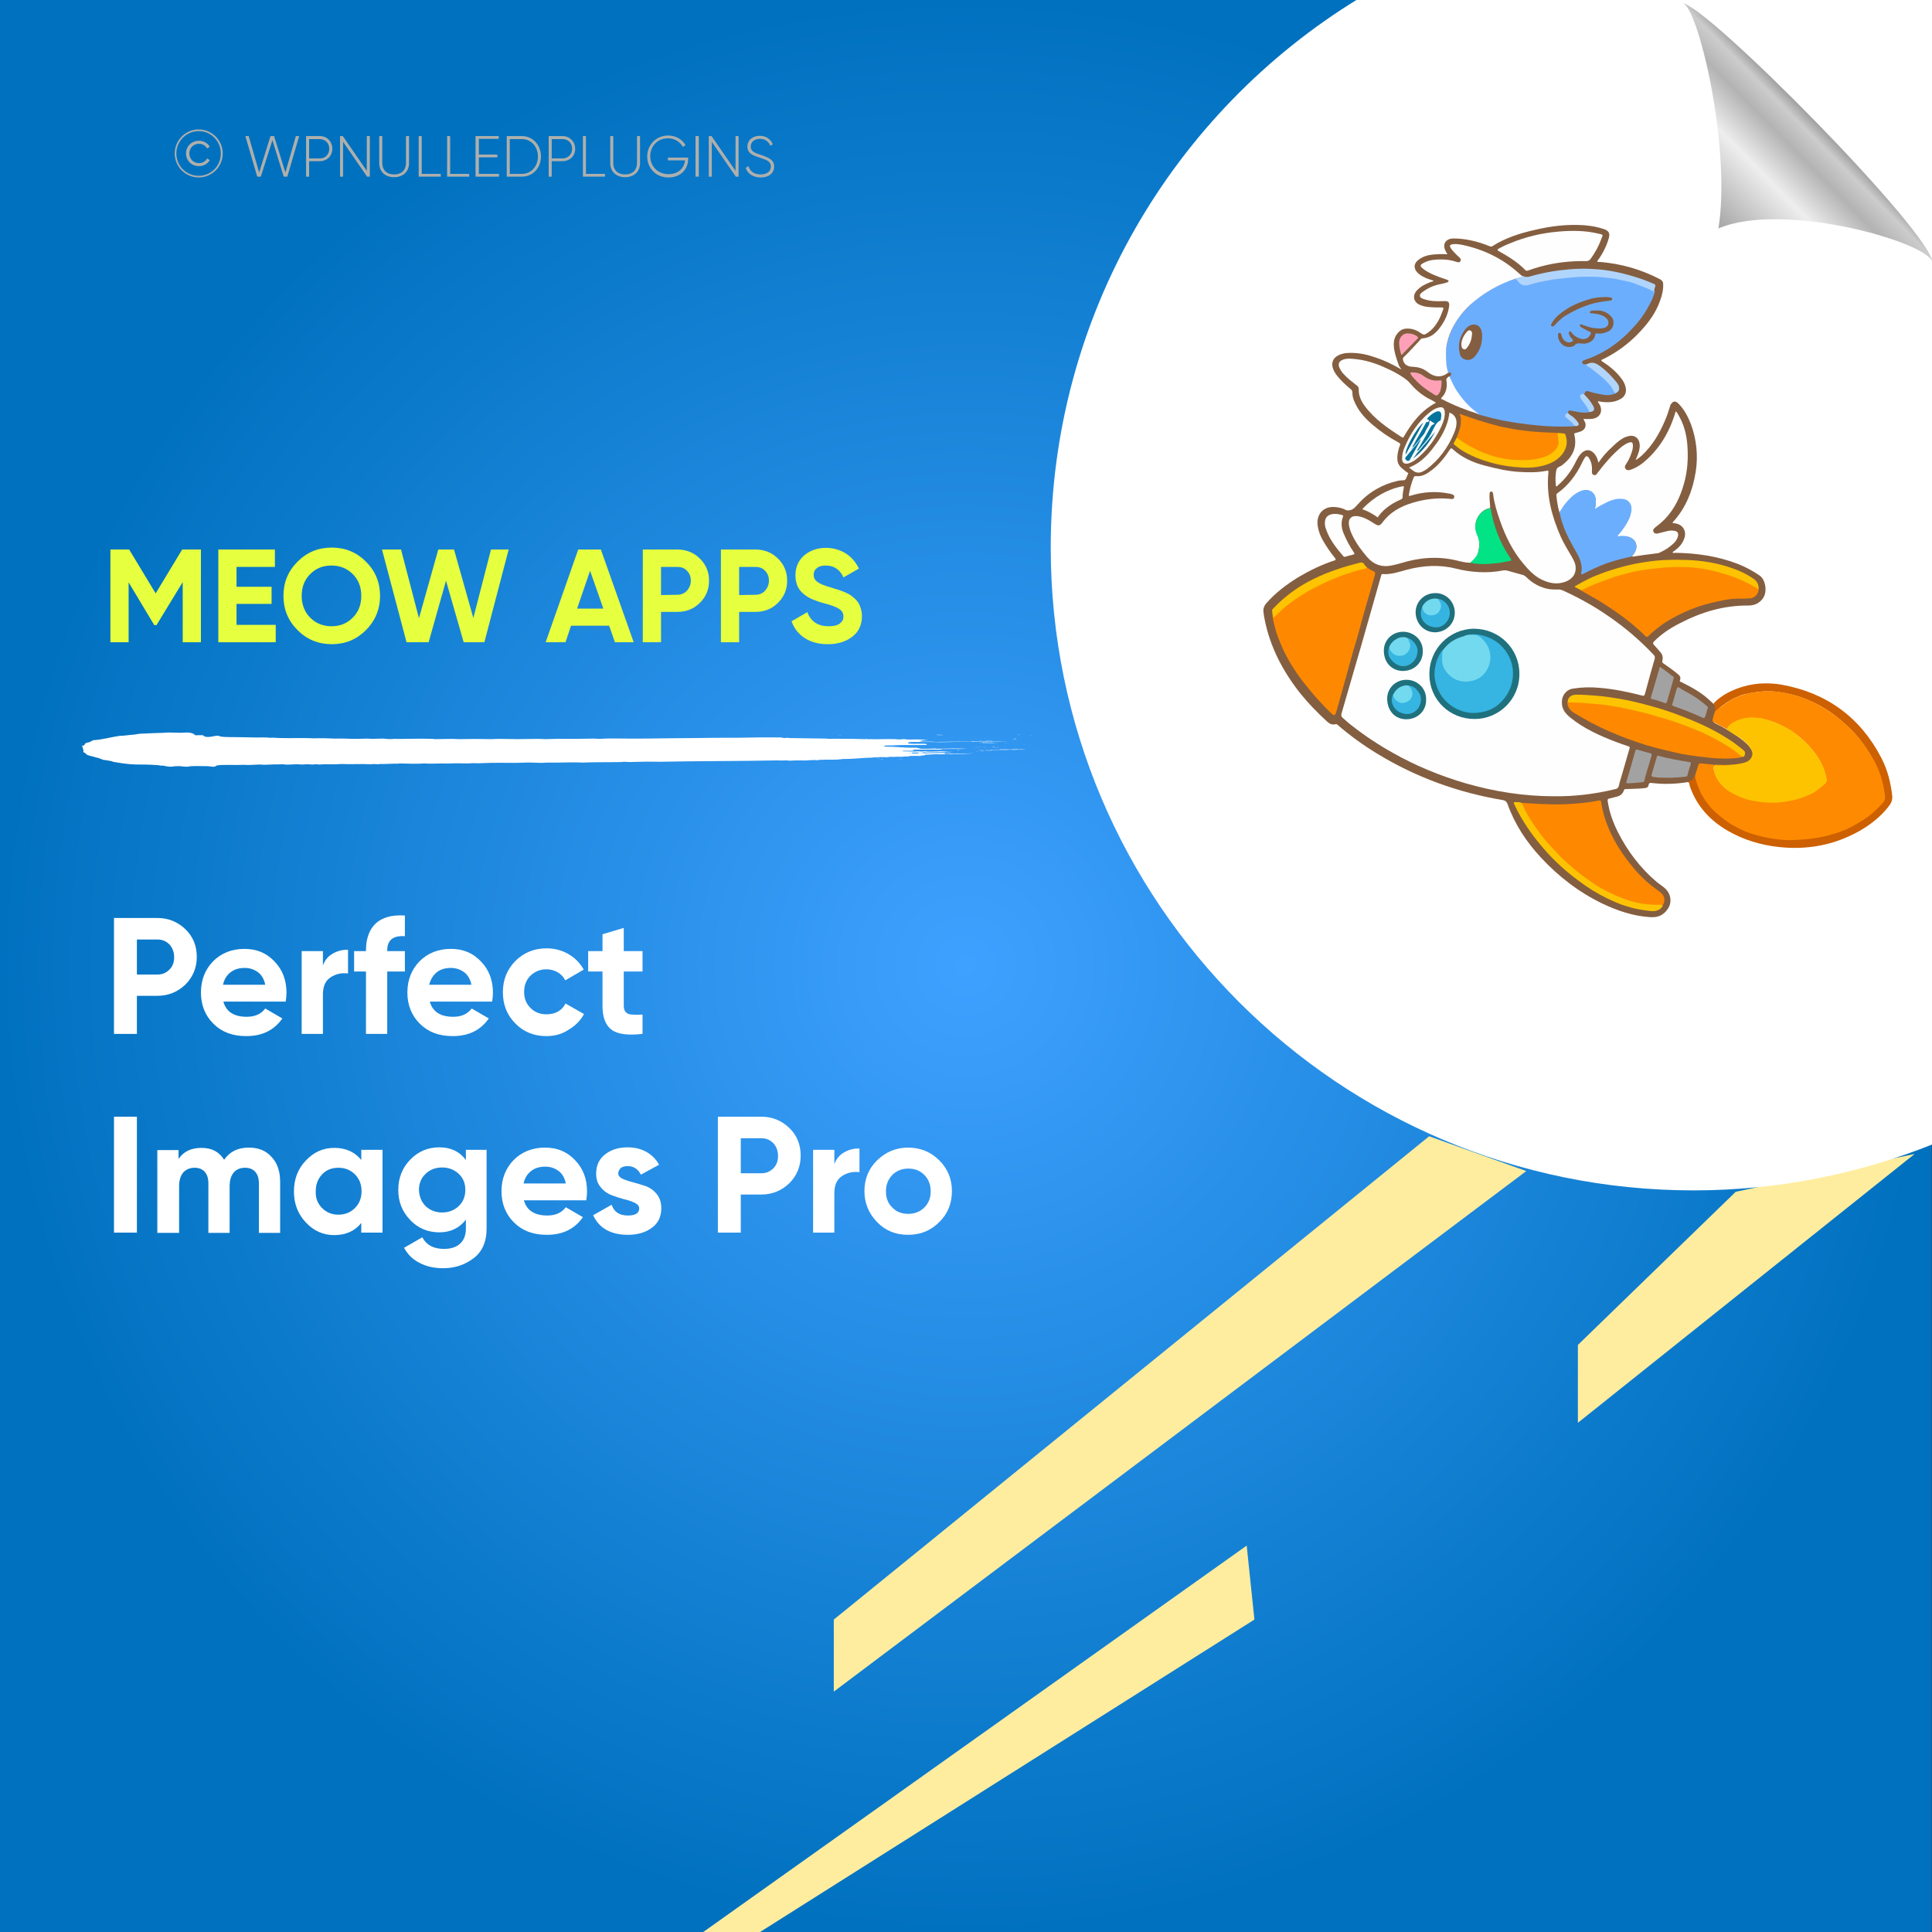 <?xml version="1.0" encoding="UTF-8"?>
<!-- Generator: Adobe Illustrator 26.0.1, SVG Export Plug-In . SVG Version: 6.00 Build 0)  -->
<svg xmlns="http://www.w3.org/2000/svg" xmlns:xlink="http://www.w3.org/1999/xlink" version="1.1" id="Layer_1" x="0px" y="0px" viewBox="0 0 700 700" style="enable-background:new 0 0 700 700;" xml:space="preserve">
<rect x="0" y="0" width="700" height="700" fill="#333333" stroke="none"/>
<style type="text/css">
	.st0{fill:url(#SVGID_1_);}
	.st1{fill:#FFED9F;}
	.st2{fill:#FFFFFF;}
	.st3{fill:none;}
	.st4{fill:#AEAFAC;}
	.st5{fill-rule:evenodd;clip-rule:evenodd;fill:#FFFFFF;}
	.st6{fill:url(#path4572_00000121974441438663813430000016287367359201146503_);}
	.st7{fill:#E6FF3F;}
	.st8{fill:#845E40;}
	.st9{fill:#CD6001;}
	.st10{fill:#FEFEFE;}
	.st11{fill:#6CAEFE;}
	.st12{fill:#FD8A00;}
	.st13{fill:#FE8900;}
	.st14{fill:#FEC300;}
	.st15{fill:#FDC301;}
	.st16{fill:#FDC201;}
	.st17{fill:#FDC302;}
	.st18{fill:#01E384;}
	.st19{fill:#B0D5FD;}
	.st20{fill:#FEC302;}
	.st21{fill:#FEC301;}
	.st22{fill:#FAFCFC;}
	.st23{fill:#A2A2A2;}
	.st24{fill:#FEFEFD;}
	.st25{fill:#FEA1B7;}
	.st26{fill:#B1D5FD;}
	.st27{fill:#FEA1B8;}
	.st28{fill:#B0D6FD;}
	.st29{fill:#B1D4FC;}
	.st30{fill:#1F717E;}
	.st31{fill:#1F6F7D;}
	.st32{fill:#835D40;}
	.st33{fill:#835E3F;}
	.st34{fill:#04749D;}
	.st35{fill:#06729C;}
	.st36{fill:#0B6C91;}
	.st37{fill:#0E688C;}
	.st38{fill:#C3F2F8;}
	.st39{fill:#ACE3ED;}
	.st40{fill:#36B4E2;}
	.st41{fill:#73D9EF;}
	.st42{fill:#71DAEF;}
	.st43{fill:#36B4E1;}
	.st44{fill:#72D9EF;}
	.st45{fill:#37B5E1;}
	.st46{fill:#FDFDFC;}
</style>
<radialGradient id="SVGID_1_" cx="349.9" cy="-525" r="350" gradientTransform="matrix(1 0 0 1 0 875)" gradientUnits="userSpaceOnUse">
	<stop offset="0" style="stop-color:#3FA1FF"></stop>
	<stop offset="1" style="stop-color:#0071BF"></stop>
</radialGradient>
<rect x="-0.1" class="st0" width="700" height="700"></rect>
<g>
	<polygon class="st1" points="628.9,431.8 571.7,487.3 571.7,515.5 693.7,418.1  "></polygon>
	<polygon class="st1" points="517.8,411.7 302.1,586.8 302.1,612.9 553,424.3  "></polygon>
	<polygon class="st1" points="451.7,560 253.4,701 273.8,701 454.5,586.8  "></polygon>
</g>
<path class="st2" d="M700.5-0.4H492.1c-66.8,40.9-111.4,114.6-111.4,198.8c0,128.6,104.3,232.9,232.9,232.9c30.7,0,60-6,86.9-16.8  V-0.4z"></path>
<g>
	<rect x="55.8" y="47.2" class="st3" width="304.9" height="46.6"></rect>
	<path class="st4" d="M63.3,55.6c0-4.8,3.9-8.7,8.7-8.7s8.7,3.9,8.7,8.7s-3.9,8.7-8.7,8.7S63.3,60.4,63.3,55.6z M80,55.6   c0-4.5-3.6-8.1-8-8.1s-8.1,3.6-8.1,8.1s3.6,8.1,8.1,8.1S80,60.1,80,55.6z M67.4,55.6c0-2.6,2-4.6,4.7-4.6c1.7,0,3.2,0.9,3.9,2.2   l-1,0.6c-0.5-1.1-1.7-1.7-2.9-1.7c-2.1,0-3.5,1.6-3.5,3.5s1.4,3.5,3.5,3.5c1.2,0,2.4-0.6,2.9-1.7l1,0.6c-0.7,1.3-2.2,2.2-3.9,2.2   C69.4,60.2,67.4,58.2,67.4,55.6z"></path>
	<path class="st4" d="M88.9,49.3h1.2l3.8,13.2L98,49.3h1.3l4.1,13.2l3.8-13.2h1.2L104.1,64h-1.3l-4.1-13.2L94.5,64h-1.3L88.9,49.3z"></path>
	<path class="st4" d="M120.4,53.9c0,2.6-1.9,4.5-4.6,4.5H112V64h-1.1V49.3h5C118.5,49.3,120.4,51.3,120.4,53.9z M119.3,53.9   c0-2-1.4-3.5-3.5-3.5H112v7h3.9C117.9,57.4,119.3,55.9,119.3,53.9z"></path>
	<path class="st4" d="M134,49.3V64h-1l-8.7-12.6V64h-1.1V49.3h1l8.7,12.6V49.3H134z"></path>
	<path class="st4" d="M137.4,59.1v-9.8h1.1v9.8c0,2.4,1.5,4.1,4.3,4.1s4.3-1.7,4.3-4.1v-9.8h1.1v9.8c0,3.1-2.2,5.1-5.4,5.1   S137.4,62.2,137.4,59.1z"></path>
	<path class="st4" d="M159.7,63v1h-8V49.3h1.1V63H159.7z"></path>
	<path class="st4" d="M170,63v1h-8V49.3h1.1V63H170z"></path>
	<path class="st4" d="M180.8,63v1h-8.5V49.3h8.4v1h-7.2V56h6.7v1h-6.7v6H180.8z"></path>
	<path class="st4" d="M196,56.7c0,4.1-2.9,7.3-6.9,7.3h-5.5V49.3h5.5C193.1,49.3,196,52.6,196,56.7z M194.9,56.7   c0-3.5-2.4-6.3-5.8-6.3h-4.4V63h4.4C192.5,63,194.9,60.2,194.9,56.7z"></path>
	<path class="st4" d="M208.4,53.9c0,2.6-1.9,4.5-4.6,4.5h-3.9V64h-1.1V49.3h5C206.4,49.3,208.4,51.3,208.4,53.9z M207.3,53.9   c0-2-1.4-3.5-3.5-3.5h-3.9v7h3.9C205.8,57.4,207.3,55.9,207.3,53.9z"></path>
	<path class="st4" d="M219.2,63v1h-8V49.3h1.1V63H219.2z"></path>
	<path class="st4" d="M221.1,59.1v-9.8h1.1v9.8c0,2.4,1.5,4.1,4.3,4.1s4.3-1.7,4.3-4.1v-9.8h1.1v9.8c0,3.1-2.2,5.1-5.4,5.1   S221.1,62.2,221.1,59.1z"></path>
	<path class="st4" d="M249.3,57.8c0,3.5-2.7,6.5-7.1,6.5c-4.6,0-7.7-3.4-7.7-7.6s3.2-7.6,7.6-7.6c2.7,0,5.1,1.4,6.3,3.5l-1,0.6   c-1-1.8-3-3.1-5.3-3.1c-3.9,0-6.5,2.9-6.5,6.5s2.7,6.5,6.6,6.5c3.6,0,5.7-2.2,6-5H242v-1h7.4L249.3,57.8   C249.4,57.8,249.3,57.8,249.3,57.8z"></path>
	<path class="st4" d="M253.2,49.3V64H252V49.3H253.2z"></path>
	<path class="st4" d="M267.6,49.3V64h-1l-8.7-12.6V64h-1.1V49.3h1l8.7,12.6V49.3H267.6z"></path>
	<path class="st4" d="M270.2,60.8l1-0.6c0.5,1.8,2,3,4.4,3c2.5,0,3.7-1.3,3.7-2.9c0-1.8-1.6-2.4-3.8-3.1c-2.5-0.8-4.7-1.5-4.7-4.1   c0-2.4,2-3.9,4.5-3.9c2.4,0,4,1.4,4.7,3.1l-0.9,0.5c-0.5-1.3-1.7-2.5-3.8-2.5c-2,0-3.3,1.2-3.3,2.8c0,1.8,1.5,2.3,3.6,3   c2.6,0.9,4.9,1.7,4.9,4.2c0,2.4-1.9,4-4.8,4C272.8,64.3,270.8,62.9,270.2,60.8z"></path>
</g>
<g>
	<g>
		<g>
			<rect x="29.8" y="265.4" class="st3" width="344.1" height="12.3"></rect>
			<path class="st5" d="M303.8,266.5c0.2,0,0.5-0.1,0.9-0.1C304.7,266.5,304.2,266.5,303.8,266.5z"></path>
			<path class="st5" d="M317.6,274.8c0.3,0,1.1-0.1,1,0C318.1,274.9,317.9,274.8,317.6,274.8z"></path>
			<path class="st5" d="M319,275c0.1-0.1,0.7,0,1.1,0C320.1,275.1,319.2,275,319,275z"></path>
			<path class="st5" d="M323.2,273.7c0.2,0,0.8-0.1,1.1,0C324.2,273.8,323.6,273.7,323.2,273.7z"></path>
			<path class="st5" d="M325.2,275.1c0.4-0.1,1-0.1,1.8-0.1C326.7,275.1,325.8,275,325.2,275.1z"></path>
			<path class="st5" d="M330.4,268.5c0.9,0,2.8-0.1,3.4,0C332.7,268.4,331.4,268.6,330.4,268.5z"></path>
			<path class="st5" d="M332.8,271.4c1.1-0.2,3.2,0,4.7-0.1c0.2,0.1-2.1,0-2.6,0.1c-0.3,0-0.6,0-0.9-0.1     C333.6,271.4,333.3,271.5,332.8,271.4z"></path>
			<path class="st5" d="M346.9,271.8c0-0.1,0.1-0.1,0.5-0.1c0.1,0,0.2,0.1,0.1,0.1C347.3,271.8,347.1,271.8,346.9,271.8z"></path>
			<path class="st5" d="M352.7,270.8c0.9-0.1,3-0.1,4.2,0c0.2,0,0.2-0.1,0.5-0.1c0.7,0,2.3,0,0.7,0     C356.2,270.8,354.8,270.7,352.7,270.8z"></path>
			<path class="st5" d="M353.4,272.3c0.2,0,0.6-0.1,1.1-0.1C354.3,272.3,353.6,272.3,353.4,272.3z"></path>
			<path class="st5" d="M354.8,268.4c0.2-0.1,0.9,0,1.4,0C355.9,268.4,355.2,268.4,354.8,268.4z"></path>
			<path class="st5" d="M354.5,271.8c0.4-0.1,1.2-0.1,1.7-0.1C356.6,271.8,355.1,271.8,354.5,271.8z"></path>
			<path class="st5" d="M355.2,272.2c0.3-0.1,1.2-0.1,1.8-0.1C356.6,272.2,355.8,272.2,355.2,272.2z"></path>
			<path class="st5" d="M356.3,267.7c0.1-0.1,0.6-0.1,1.1-0.1C357.2,267.6,356.6,267.6,356.3,267.7z"></path>
			<path class="st5" d="M356.9,268.4c0.5-0.1,2.2-0.1,3,0C358.9,268.4,358.1,268.4,356.9,268.4z"></path>
			<path class="st5" d="M357.3,272.1c0.8-0.1,1.9,0,2.5,0C359.2,272.2,358.1,272.1,357.3,272.1z"></path>
			<path class="st5" d="M359.3,270.7c0.3-0.1,0.8-0.1,1.2-0.1C360.6,270.8,359.8,270.7,359.3,270.7z"></path>
			<path class="st5" d="M360.6,271c0.4-0.1,0.7,0,1.2,0C361.7,271.1,361,271,360.6,271z"></path>
			<path class="st5" d="M361.9,271.4c0.2-0.1,1.3-0.1,1,0.1c-0.3,0-0.3,0-0.3-0.1C362.3,271.4,362.3,271.4,361.9,271.4z"></path>
			<path class="st5" d="M365.1,269.1C364.3,269.2,363.1,269.1,365.1,269.1L365.1,269.1z"></path>
			<path class="st5" d="M366.7,268c0.6-0.1,1.2,0,1.9,0C368.2,268,367,268,366.7,268z"></path>
			<path class="st5" d="M367.2,267.8c-0.2-0.1,1-0.1,0.7,0C367.7,267.8,367.4,267.8,367.2,267.8z"></path>
			<path class="st5" d="M368.6,266.3c0.2-0.1,0.7-0.1,1.1-0.1C369.5,266.3,368.8,266.3,368.6,266.3z"></path>
			<path class="st5" d="M372.8,266.4C374,266.3,374.5,266.4,372.8,266.4L372.8,266.4z"></path>
			<path class="st5" d="M339.1,266.3c0.2,0,0.6-0.1,0.8-0.1c0.5,0.1,1.3,0,1.9,0.1C341,266.4,340.2,266.3,339.1,266.3z"></path>
			<path class="st5" d="M355.8,268.9c0.4,0,0.3,0.1,0.7,0c0,0-0.1,0.1-0.2,0.1c0.7,0,1.2,0,1.8,0c-0.1,0-0.2,0-0.2,0.1     c0.8-0.2,1.8,0.1,3.6,0c-1.7,0.2-5.4,0-6.9,0.1c0.2-0.1,1.5,0,1.7-0.1C356.4,269,355.5,269.1,355.8,268.9z"></path>
			<path class="st5" d="M357.4,271.7C357.5,271.7,357.5,271.7,357.4,271.7c0.1-0.1,0.7,0,0.8,0C357.9,271.8,356,271.8,357.4,271.7z"></path>
			<path class="st5" d="M368.5,271.4v0.1c1,0,2.5,0,3.1,0.1c-1.1,0.1-3.5-0.1-4.4,0.1c-0.2,0-0.5,0-0.7-0.1c-2.6,0.2-5.5,0-8.3,0.1     c1.2-0.3,4,0.1,5.4-0.2c0.2,0,0,0-0.2,0C364.8,271.5,366.9,271.6,368.5,271.4z"></path>
			<path class="st5" d="M367.5,267.6c0.2-0.1,0.7-0.1,0.9-0.1C368.6,267.5,367.8,267.7,367.5,267.6z"></path>
			<path class="st5" d="M67.7,265.4c-0.7,0-1.4,0.1-2.1,0.1c-1.6,0-3.1-0.1-4.8-0.1c-1.5,0.1-2.8,0.2-4.4,0.2     c-1.1,0-1.5,0.1-2.3,0.1c-2.2,0.1-4,0.1-5,0.4c-1.6,0.2-3.5,0.3-4.9,0.5c-0.2,0-0.7,0-0.8,0c-3.5,0.5-5.6,1.3-9.7,1.6     c-0.4,0.2-0.6,0.4-1.3,0.7c-0.3,0.1-1,0.2-1.2,0.3c-0.8,0.4-0.1,0.8-1.6,1.1c-0.1,0.1,0.2,0.1,0.3,0.2c0,0.7,0.6,1.4,0.2,2     c1.1,0.3,0.8,0.7,1.7,1.1c0.5,0.2,1.5,0.4,2.2,0.6s1.5,0.4,2.2,0.6c0,0.2,1,0.3,1.1,0.5c1.2,0.1,2,0.3,3.2,0.5     c0.1,0.1,0.4,0.1,0.4,0.2c2.5,0.4,5,0.9,8.4,1c0.3,0,1,0,1.3,0c2.5,0,6.4,0.1,7.7,0.4c0.5,0,0.4,0,0.9,0c0.3,0.1,1.6,0.4,2.8,0.4     c0.4,0,1.1-0.2,2-0.2c1.3-0.1,2.5,0.2,3.7,0.2c0.5,0,1.1-0.2,1.7-0.2c1.5-0.1,4.5,0,5.7,0c1,0,1.3,0.2,2.1,0.2     c0.7,0,1.2-0.2,1.1-0.4c1.9-0.5,6.8-0.1,9.8-0.3c2.2,0.2,4.2-0.1,6.3-0.1c0.4,0,0.9,0.1,1.3,0.1c0.7,0,1.7-0.1,2.6-0.1     c1.6-0.1,2.9,0,4.2-0.1c2,0.3,3.4,0,5.1,0c0.6,0,1.2,0.1,1.9,0.1c0.6,0,1.2-0.1,1.8-0.1c0.6,0,1.3,0.1,1.9,0.1     c0.5,0,0.8-0.1,1.2-0.1c0.5,0,0.8,0.1,1.3,0.1c0.6,0,1.1-0.1,1.7-0.1c2,0,4.2,0.1,6.2-0.1c3.5,0.2,6.5-0.1,10.6,0.1     c1-0.1,1.8-0.1,2.9,0c0.2,0,0.2-0.1,0.6-0.1c2.1,0.1,4.4-0.2,6.6-0.1c0.1,0,0.2-0.1,0.3-0.1c3,0.1,6.9,0.2,9.3,0     c1.9,0.2,4,0,6.3,0c1.1,0,2.1,0.1,3.1,0c2-0.1,4.6,0,6.4,0c0.6,0,1.1-0.1,1.7-0.1c1,0,2.1,0.1,3.1,0c4.1-0.2,8.8-0.1,12.4-0.1     c1.1,0,2.1-0.1,3.3-0.1c2.1-0.1,4.2,0.1,6.3,0.1c0.5,0,1-0.1,1.5-0.1c1.2,0,2.4,0,3.7,0c3.2,0,6.4-0.2,9.4,0     c3.9-0.2,9.5-0.1,14-0.2c1-0.2,2,0,3,0c3.2-0.1,7.3-0.2,10.7-0.1c14.1-0.3,28.8-0.2,42.8-0.5c1.1,0.1,2.8,0,3.7,0     c0.2,0.1,0.8,0.1,1.3,0.1c1.7-0.2,3.9,0,6.2-0.1c0.6-0.2,1.9,0,2.7-0.2c0.4,0.1-0.5,0.1,0.1,0.2c1.4-0.4,6.3-0.2,8.4-0.3     c-0.2,0-0.2-0.1,0-0.1c0.5,0.1,0.8-0.1,1.4-0.1c3.9,0,6.7-0.4,10.1-0.5c0.4,0,1.5,0.2,1.9,0.1c-0.6,0-1.4,0-1.3-0.2     c1,0,2.3,0,3-0.1c1.2,0,1.9,0.1,3,0c0.3,0-0.3-0.2,0.3-0.1c1.7,0.1,2.6-0.1,4.2,0c0.5-0.1,2.3-0.2,2.9-0.1     c0.5-0.1-0.6-0.1-0.1-0.2c1.4,0,2.7-0.1,4,0c0.3-0.1,0.5-0.2,1.1-0.2c0.4,0-0.1,0.1,0.4,0.1c0.5-0.1-0.4-0.1-0.3-0.2     c0.7,0,0.6-0.1,0.9-0.2c1,0.1,1.7-0.1,2.6-0.1c0.9-0.1,2,0,2.9,0c0.8,0,1.1-0.1,2-0.1c0.7,0,1.3,0.1,2.1,0.1     c0.4,0-0.3-0.1,0.3-0.1c2.7,0,5.5-0.1,7.5-0.3c-3.1,0.2-5.4,0-8.1,0.2c-0.4-0.1-1.2,0.1-1.6-0.1c-0.2,0.1,0.4,0.1-0.2,0.1     c-0.2,0-0.3,0-0.6,0c0.4-0.2-0.2-0.2-0.4-0.3c-2.3,0-4.1,0.1-6.2,0.1c-0.4,0,0.3,0.1-0.2,0.1c-0.8,0-1.4,0-2.3,0     c-0.3-0.1-0.9-0.2-0.6-0.3c2.7,0,6.4-0.2,9.6-0.2c1,0,2,0.1,2.6-0.1c-1.4,0.1-2.6-0.2-3.9-0.2c-1.6,0-3.4,0.2-5,0.1     c-0.4,0-0.6-0.1-1-0.1c-0.3,0-0.9,0.1-1.2,0.1c-0.4,0-0.4-0.1-0.7-0.1c-0.7,0-1.2,0.1-2,0.1c-1.3,0-2.5-0.1-3.9-0.1     c-0.3-0.1-0.1-0.2,0.2-0.2c1.6,0,1.9,0,3.6,0c-0.2,0-0.3,0-0.3-0.1c0.5,0,0.7,0,1.1,0c-1.2,0-1.1-0.2-0.7-0.3     c3.1,0,6.9-0.1,9.4,0c0.3-0.1,0.5-0.1,0.9-0.2c2.9-0.1,6.1,0,9.1-0.1c-3.5-0.2-7.2-0.1-11.2,0c-0.2,0,0-0.1-0.4-0.1     c-1.7,0.1-3.8,0.1-5.1,0.1c-0.6-0.1-1.2-0.3-1.7-0.4c-4.3,0.1-7.4-0.4-11.5-0.4c0-0.1-0.3-0.1-0.4-0.2c0.3-0.1,0.5-0.2,0.9-0.2     c0.7,0,1.4-0.1,1.9,0c3.4-0.3,8.3-0.1,12.6-0.2c0.5-0.1,0.1-0.3-0.2-0.4c-2.1-0.1-3.9,0.1-6.1-0.1c-0.8-0.4,0-0.6,1.7-0.6     c2.8,0,7.6,0,9.4,0.1c8.2-0.2,16.3-0.1,24.8-0.3c-4.7-0.1-9,0.1-13.2,0c0,0.1-0.1,0.1-0.5,0.1c-4.1,0-8.7,0-12.3,0.1     c-1.5-0.2-4.4,0-6-0.2c0.4-0.3,1.6-0.5,3.2-0.6c-1.6,0-3.1-0.1-4.5-0.1c-1.1,0-3,0.1-3.6,0c-0.1,0,0.1-0.1-0.1-0.1     c0.5,0-0.8,0-0.9,0c-0.6,0-0.5,0.1-1.2,0.1c-0.9,0-0.9,0-1.5-0.1c-3.2-0.1-6.3,0.1-9.4,0c-0.3,0-1,0-1,0c-0.3,0,0-0.1-0.4-0.1     c-0.2,0-0.1,0.1-0.5,0.1c-1.2,0-2.6-0.1-3.9-0.1c-3.1,0-6.8-0.1-9.3,0c-0.6,0,0.2-0.1-0.6-0.1c-4.3-0.1-9-0.1-13.6-0.2     c-0.4,0-0.1-0.1-0.6-0.1c-0.6,0-0.5,0.1-1.1,0.1c-0.4,0-0.7-0.1-0.9-0.2c-5.3-0.1-10.8,0-16.3,0.1c-5.1,0-10.3,0-15.1,0.1     c-3.8,0-7.5,0.1-10.9,0.1c-4.6,0.1-8.6,0.1-12.9,0.1c-3.1,0-6.5-0.1-9.1,0c-0.5,0-1,0.1-1.5,0.1c-0.8,0-1.6-0.1-2.4-0.1     c-2.1,0-4.3,0.1-6.5,0.1c-2.4,0-4.7,0-7,0c-1.3,0-2.6,0.1-3.9,0.1c-0.9,0-1.8-0.1-2.7-0.1c-2.5,0-5.1,0.1-7.5,0.1     c-3.2,0-6.5-0.2-9.7,0c-3.6-0.1-7.9-0.1-11.4,0c-2.8-0.2-5.7,0-8.8,0c-0.3,0-0.6-0.1-0.9-0.1c-4.8-0.2-10.1,0.1-13.9,0     c-1.5,0.2-2.7,0-4-0.1c-1.5,0-2.8,0.1-4.2,0.1c-0.5,0-0.9-0.1-1.3-0.1c-1.4,0-2.8,0.1-4.4,0.1c-2.3,0-4.8-0.2-7.5-0.1     c-2.1-0.1-5.1-0.2-7.5-0.1c-4-0.2-8,0-12.1-0.1c-1.4,0-2.6-0.2-4-0.1c-1.4-0.2-3.2-0.1-4.9-0.1c-1.7,0-3.6-0.1-5.4-0.1     c-2.6-0.1-5.8,0.1-7.8-0.3c-0.9-0.7-2.6,0.3-4.7,0.2c-1.1-0.1-1-0.3-1.4-0.6c-1-0.1-1.9,0-2.8,0C70,265.7,69.2,265.4,67.7,265.4z      M330,272.8c0,0,0,0.1,0.1,0.1C329.8,273,329.1,272.8,330,272.8z M330.3,272.7c1.2,0,3-0.1,3.9,0c0.2,0-0.2-0.2,0.2-0.2     c0.5,0.1,1.2,0.1,2.1,0.1c0.1,0.2-1.8,0.1-1.8,0.3c-0.7,0-1,0-1.4,0.1c-1.4-0.1-1.8,0.1-2.8,0     C330.7,272.8,330.2,272.9,330.3,272.7z"></path>
		</g>
	</g>
</g>
<linearGradient id="path4572_00000156569336222178729090000006785526944888891824_" gradientUnits="userSpaceOnUse" x1="537.548" y1="-335.583" x2="537.621" y2="-335.659" gradientTransform="matrix(-474.815 0 0 -493.443 255894.219 -165546.516)">
	<stop offset="0" style="stop-color:#999999"></stop>
	<stop offset="0.101" style="stop-color:#CCCCCC"></stop>
	<stop offset="0.262" style="stop-color:#B3B3B3"></stop>
	<stop offset="0.543" style="stop-color:#EEEEEE"></stop>
	<stop offset="1" style="stop-color:#AAAAAA"></stop>
</linearGradient>
<path id="path4572" style="fill:url(#path4572_00000156569336222178729090000006785526944888891824_);" d="M609.6,1.2  c8.5,0.3,90.8,83.5,90.6,94.1c-0.1-7.2-54.2-22.7-77.6-12.5C627.4,54,615.2,1.8,609.6,1.2L609.6,1.2z"></path>
<g>
	<rect x="36.8" y="199.1" class="st3" width="370.8" height="76.8"></rect>
	<path class="st7" d="M72.8,199.1v33.6h-6.6v-21.8l-9.5,15.6h-0.8L46.6,211v21.7H40v-33.6h6.8l9.6,15.9l9.6-15.9H72.8z"></path>
	<path class="st7" d="M85.7,226.4h14.2v6.3H79.1v-33.6h20.5v6.3H85.7v7.2h12.7v6.2H85.7V226.4z"></path>
	<path class="st7" d="M132.6,228.3c-3.4,3.4-7.5,5.1-12.4,5.1s-9-1.7-12.4-5.1c-3.4-3.4-5.1-7.5-5.1-12.4s1.7-9,5.1-12.4   s7.5-5.1,12.4-5.1s9,1.7,12.4,5.1c3.4,3.4,5.1,7.5,5.1,12.4S135.9,225,132.6,228.3z M112.4,223.8c2.1,2.1,4.7,3.1,7.7,3.1   c3.1,0,5.6-1,7.7-3.1s3.1-4.7,3.1-7.9s-1-5.8-3.1-7.9c-2.1-2.1-4.7-3.1-7.7-3.1c-3.1,0-5.6,1-7.7,3.1s-3.1,4.7-3.1,7.9   S110.4,221.8,112.4,223.8z"></path>
	<path class="st7" d="M147.3,232.7l-8.9-33.6h6.9l6.5,24.9l7-24.9h5.7l7,24.8l6.4-24.8h6.4l-8.8,33.6H168l-6.4-22.3l-6.3,22.3   L147.3,232.7L147.3,232.7z"></path>
	<path class="st7" d="M222.8,232.7l-2.1-6h-13.8l-2,6h-7.2l11.8-33.6h8.2l11.9,33.6L222.8,232.7L222.8,232.7z M209.1,220.5h9.5   l-4.8-13.7L209.1,220.5z"></path>
	<path class="st7" d="M245.4,199.1c3.2,0,6,1.1,8.2,3.3s3.3,4.8,3.3,8s-1.1,5.8-3.3,8s-4.9,3.3-8.2,3.3h-5.9v11h-6.6v-33.6H245.4z    M245.4,215.5c1.4,0,2.6-0.5,3.5-1.5s1.4-2.2,1.4-3.6c0-1.5-0.5-2.7-1.4-3.6c-0.9-1-2.1-1.4-3.5-1.4h-5.9v10.2L245.4,215.5   L245.4,215.5z"></path>
	<path class="st7" d="M273.7,199.1c3.2,0,6,1.1,8.2,3.3s3.3,4.8,3.3,8s-1.1,5.8-3.3,8c-2.2,2.2-4.9,3.3-8.2,3.3h-5.9v11h-6.6v-33.6   H273.7z M273.7,215.5c1.4,0,2.6-0.5,3.5-1.5s1.4-2.2,1.4-3.6c0-1.5-0.5-2.7-1.4-3.6c-0.9-1-2.1-1.4-3.5-1.4h-5.9v10.2L273.7,215.5   L273.7,215.5z"></path>
	<path class="st7" d="M300,233.4c-3.3,0-6.1-0.7-8.4-2.2s-3.9-3.5-4.8-6.1l5.7-3.3c1.3,3.4,3.9,5.1,7.7,5.1c1.9,0,3.2-0.3,4.1-1   s1.3-1.5,1.3-2.5c0-1.2-0.5-2.1-1.6-2.8s-2.9-1.4-5.7-2.1c-1.5-0.4-2.8-0.9-3.8-1.3c-1-0.4-2.1-1-3.1-1.8s-1.8-1.7-2.4-2.9   c-0.5-1.2-0.8-2.5-0.8-4c0-3,1.1-5.5,3.2-7.3c2.2-1.8,4.8-2.7,7.8-2.7c2.7,0,5.1,0.7,7.2,2s3.7,3.2,4.8,5.5l-5.6,3.2   c-1.3-2.9-3.5-4.3-6.4-4.3c-1.4,0-2.5,0.3-3.2,0.9c-0.8,0.6-1.2,1.4-1.2,2.4c0,1.1,0.4,1.9,1.3,2.6c0.9,0.7,2.6,1.4,5.1,2.1   c1,0.3,1.8,0.6,2.3,0.7c0.5,0.2,1.2,0.4,2.2,0.8c0.9,0.4,1.6,0.7,2.1,1s1.1,0.8,1.7,1.3s1.1,1.1,1.5,1.7s0.6,1.3,0.9,2.1   c0.2,0.8,0.4,1.7,0.4,2.7c0,3.1-1.1,5.6-3.4,7.4C306.5,232.5,303.6,233.4,300,233.4z"></path>
</g>
<g>
	<rect x="37.4" y="332.6" class="st3" width="398" height="284.4"></rect>
	<path class="st2" d="M57,332.6c4,0,7.4,1.4,10.2,4.1c2.8,2.7,4.1,6.1,4.1,10s-1.4,7.3-4.1,10c-2.8,2.7-6.2,4.1-10.2,4.1h-7.4v13.8   h-8.3v-42H57z M57,353.1c1.8,0,3.2-0.6,4.4-1.8c1.2-1.2,1.7-2.7,1.7-4.5c0-1.8-0.6-3.4-1.7-4.6c-1.2-1.2-2.6-1.8-4.4-1.8h-7.4v12.7   H57z"></path>
	<path class="st2" d="M80.9,362.8c1,3.8,3.9,5.6,8.5,5.6c3,0,5.2-1,6.7-3l6.2,3.6c-3,4.3-7.3,6.4-13.1,6.4c-5,0-8.9-1.5-11.9-4.5   s-4.5-6.8-4.5-11.3c0-4.5,1.5-8.3,4.4-11.3c3-3,6.8-4.5,11.4-4.5c4.4,0,8,1.5,10.9,4.6c2.9,3,4.3,6.8,4.3,11.3c0,1-0.1,2.1-0.3,3.2   H80.9z M80.8,356.8h15.3c-0.4-2-1.3-3.6-2.7-4.6c-1.4-1-3-1.5-4.7-1.5c-2.1,0-3.8,0.5-5.2,1.6C82.1,353.4,81.2,354.9,80.8,356.8z"></path>
	<path class="st2" d="M117,349.8c0.7-1.9,1.9-3.4,3.6-4.3c1.7-1,3.5-1.4,5.5-1.4v8.6c-2.4-0.3-4.5,0.2-6.3,1.4   c-1.9,1.2-2.8,3.3-2.8,6.2v14.3h-7.7v-30h7.7V349.8z"></path>
	<path class="st2" d="M146.7,339.2c-4.2-0.3-6.4,1.4-6.4,5.1v0.3h6.4v7.4h-6.4v22.6h-7.7V352h-4.3v-7.4h4.3v-0.3   c0-4.2,1.2-7.5,3.5-9.7c2.4-2.2,5.9-3.2,10.6-2.9V339.2z"></path>
	<path class="st2" d="M155.7,362.8c1,3.8,3.9,5.6,8.5,5.6c3,0,5.2-1,6.7-3l6.2,3.6c-3,4.3-7.3,6.4-13.1,6.4c-5,0-8.9-1.5-11.9-4.5   s-4.5-6.8-4.5-11.3c0-4.5,1.5-8.3,4.4-11.3c3-3,6.8-4.5,11.4-4.5c4.4,0,8,1.5,10.9,4.6c2.9,3,4.3,6.8,4.3,11.3c0,1-0.1,2.1-0.3,3.2   H155.7z M155.5,356.8h15.3c-0.4-2-1.3-3.6-2.7-4.6c-1.4-1-3-1.5-4.7-1.5c-2.1,0-3.8,0.5-5.2,1.6C156.9,353.4,156,354.9,155.5,356.8   z"></path>
	<path class="st2" d="M198,375.4c-4.5,0-8.3-1.5-11.3-4.6c-3-3-4.5-6.8-4.5-11.3c0-4.5,1.5-8.2,4.5-11.3c3-3,6.8-4.6,11.3-4.6   c2.9,0,5.6,0.7,8,2.1c2.4,1.4,4.2,3.3,5.5,5.6l-6.7,3.9c-0.6-1.2-1.5-2.2-2.7-2.9c-1.2-0.7-2.6-1.1-4.1-1.1c-2.3,0-4.2,0.8-5.8,2.3   c-1.5,1.5-2.3,3.5-2.3,5.9c0,2.4,0.8,4.3,2.3,5.8c1.5,1.5,3.4,2.3,5.8,2.3c1.6,0,2.9-0.3,4.2-1c1.2-0.7,2.1-1.7,2.7-2.9l6.7,3.8   c-1.3,2.4-3.2,4.3-5.6,5.7C203.6,374.7,200.9,375.4,198,375.4z"></path>
	<path class="st2" d="M232.8,352H226v12.5c0,1,0.3,1.8,0.8,2.3c0.5,0.5,1.3,0.8,2.3,0.8c1,0.1,2.2,0.1,3.7,0v7   c-5.3,0.6-9.1,0.1-11.2-1.5c-2.2-1.6-3.3-4.5-3.3-8.6V352h-5.2v-7.4h5.2v-6.1l7.7-2.3v8.4h6.8V352z"></path>
	<path class="st2" d="M41.3,404.6h8.3v42h-8.3V404.6z"></path>
	<path class="st2" d="M90.2,415.8c3.4,0,6.2,1.1,8.2,3.4c2.1,2.2,3.1,5.2,3.1,9v18.5h-7.7v-17.9c0-1.8-0.4-3.2-1.3-4.2   c-0.9-1-2.1-1.5-3.7-1.5c-1.8,0-3.1,0.6-4.1,1.7c-1,1.2-1.5,2.8-1.5,5v16.9h-7.7v-17.9c0-1.8-0.4-3.2-1.3-4.2   c-0.9-1-2.1-1.5-3.7-1.5c-1.7,0-3.1,0.6-4.1,1.7c-1,1.2-1.5,2.8-1.5,5v16.9H57v-30h7.7v3.2c1.8-2.7,4.6-4,8.3-4   c3.7,0,6.4,1.4,8.2,4.3C83.3,417.2,86.2,415.8,90.2,415.8z"></path>
	<path class="st2" d="M130.9,416.6h7.7v30h-7.7v-3.5c-2.3,2.9-5.6,4.4-9.8,4.4c-4,0-7.4-1.5-10.3-4.6c-2.9-3.1-4.3-6.8-4.3-11.2   s1.4-8.2,4.3-11.2c2.9-3.1,6.3-4.6,10.3-4.6c4.2,0,7.5,1.5,9.8,4.4V416.6z M116.7,437.7c1.6,1.6,3.5,2.4,5.9,2.4s4.4-0.8,6-2.4   c1.6-1.6,2.4-3.6,2.4-6.1c0-2.5-0.8-4.5-2.4-6.1c-1.6-1.6-3.6-2.4-6-2.4s-4.4,0.8-5.9,2.4s-2.3,3.6-2.3,6.1   C114.3,434.1,115.1,436.1,116.7,437.7z"></path>
	<path class="st2" d="M168.7,416.6h7.6v28.6c0,4.6-1.5,8.2-4.6,10.6c-3.1,2.4-6.8,3.7-11.1,3.7c-3.2,0-6.1-0.6-8.5-1.9   c-2.5-1.2-4.4-3.1-5.7-5.5l6.6-3.8c1.5,2.8,4.1,4.2,7.9,4.2c2.4,0,4.4-0.6,5.8-1.9c1.4-1.3,2.1-3.1,2.1-5.5v-3.2   c-2.3,3-5.5,4.6-9.6,4.6c-4.2,0-7.8-1.5-10.6-4.5c-2.9-3-4.3-6.6-4.3-10.9c0-4.2,1.4-7.9,4.3-10.9c2.9-3,6.4-4.5,10.6-4.5   c4.1,0,7.3,1.5,9.6,4.6V416.6z M154.2,437c1.6,1.5,3.6,2.3,6,2.3c2.4,0,4.4-0.8,6-2.3c1.6-1.5,2.4-3.5,2.4-5.9   c0-2.4-0.8-4.3-2.4-5.8c-1.6-1.5-3.6-2.3-6-2.3c-2.4,0-4.5,0.8-6,2.3c-1.6,1.5-2.4,3.5-2.4,5.8C151.9,433.5,152.7,435.5,154.2,437z   "></path>
	<path class="st2" d="M189.8,434.8c1,3.8,3.9,5.6,8.5,5.6c3,0,5.2-1,6.7-3l6.2,3.6c-3,4.3-7.3,6.4-13.1,6.4c-5,0-8.9-1.5-11.9-4.5   s-4.5-6.8-4.5-11.3c0-4.5,1.5-8.3,4.4-11.3c3-3,6.8-4.5,11.4-4.5c4.4,0,8,1.5,10.9,4.6c2.9,3,4.3,6.8,4.3,11.3c0,1-0.1,2.1-0.3,3.2   H189.8z M189.7,428.8H205c-0.4-2-1.3-3.6-2.7-4.6c-1.4-1-3-1.5-4.7-1.5c-2.1,0-3.8,0.5-5.2,1.6C191,425.4,190.1,426.9,189.7,428.8z   "></path>
	<path class="st2" d="M224,425.1c0,0.8,0.5,1.5,1.6,2c1.1,0.5,2.3,0.9,3.9,1.3c1.5,0.4,3,0.9,4.6,1.4c1.5,0.6,2.8,1.5,3.9,2.9   c1.1,1.4,1.6,3.1,1.6,5.1c0,3.1-1.2,5.5-3.5,7.1c-2.3,1.7-5.2,2.5-8.6,2.5c-6.2,0-10.4-2.4-12.6-7.1l6.7-3.8   c0.9,2.6,2.8,3.9,5.9,3.9c2.8,0,4.1-0.9,4.1-2.6c0-0.8-0.5-1.4-1.6-2c-1.1-0.5-2.4-1-3.9-1.3c-1.5-0.4-3-0.9-4.6-1.5   c-1.5-0.6-2.8-1.5-3.9-2.9c-1.1-1.3-1.6-2.9-1.6-4.9c0-3,1.1-5.3,3.3-7c2.2-1.7,4.9-2.5,8.1-2.5c2.4,0,4.7,0.5,6.7,1.6   c2,1.1,3.6,2.7,4.7,4.7l-6.6,3.6c-1-2-2.6-3.1-4.8-3.1c-1,0-1.8,0.2-2.5,0.7C224.4,423.8,224,424.4,224,425.1z"></path>
	<path class="st2" d="M275.8,404.6c4,0,7.4,1.4,10.2,4.1c2.8,2.7,4.1,6.1,4.1,10s-1.4,7.3-4.1,10c-2.8,2.7-6.2,4.1-10.2,4.1h-7.4   v13.8h-8.3v-42H275.8z M275.8,425.1c1.8,0,3.2-0.6,4.4-1.8c1.2-1.2,1.7-2.7,1.7-4.5c0-1.8-0.6-3.4-1.7-4.6   c-1.2-1.2-2.6-1.8-4.4-1.8h-7.4v12.7H275.8z"></path>
	<path class="st2" d="M302.3,421.8c0.7-1.9,1.9-3.4,3.6-4.3c1.7-1,3.5-1.4,5.5-1.4v8.6c-2.4-0.3-4.5,0.2-6.3,1.4   c-1.9,1.2-2.8,3.3-2.8,6.2v14.3h-7.7v-30h7.7V421.8z"></path>
	<path class="st2" d="M340.3,442.8c-3.1,3.1-6.8,4.6-11.3,4.6s-8.2-1.5-11.2-4.6s-4.6-6.8-4.6-11.2s1.5-8.2,4.6-11.2   s6.8-4.6,11.2-4.6s8.2,1.5,11.3,4.6c3.1,3.1,4.6,6.8,4.6,11.2S343.4,439.8,340.3,442.8z M323.3,437.5c1.5,1.6,3.5,2.3,5.8,2.3   c2.3,0,4.3-0.8,5.8-2.3c1.6-1.6,2.3-3.5,2.3-5.9s-0.8-4.4-2.3-5.9c-1.6-1.6-3.5-2.3-5.8-2.3c-2.3,0-4.3,0.8-5.8,2.3   c-1.5,1.6-2.3,3.5-2.3,5.9S321.7,436,323.3,437.5z"></path>
</g>
<g>
	<path class="st8" d="M611.9,283.6c-0.1-0.2-0.3-0.3-0.6-0.2c-4.3,0.7-8.5,0.8-12.8,0.3c-0.7-0.1-1.1,0-1.2,0.8c-0.2,1-1,1-1.8,1.1   c-2.1,0.2-4.3,0.2-6.4,0.3c-0.3,0-0.6,0-0.7,0.4c-0.4,1.3-1.4,2.1-2.8,2.4c-0.8,0.2-1.6,0.4-2.4,0.6c-0.6,0.1-0.8,0.3-0.7,1   c0.6,4,1.9,7.6,3.7,11.2c3.5,6.9,8.1,13,14,18c1.2,1,2.5,1.7,3.5,2.8c1.7,1.8,2.1,4.7,0.7,6.8c-0.5,0.8-1.1,1.5-1.8,2   c-1.4,1.1-3.1,1.3-4.8,1.2c-6.1-0.4-11.7-2.3-17.2-4.9c-8.5-4.1-15.9-9.8-22.3-16.7c-5.3-5.7-9.5-12.1-12.1-19.4   c-0.3-0.8-0.7-1.2-1.6-1.4c-16.2-2.7-31.4-8.2-45.4-16.7c-5.1-3.1-10-6.6-14.6-10.6c-0.2-0.2-0.4-0.3-0.7-0.2   c-1.2,0.3-2.1-0.1-3-0.9c-3.5-3.2-6.8-6.6-9.8-10.3c-6.3-8-10.9-16.7-12.9-26.8c-0.2-0.8-0.3-1.7-0.4-2.5c-0.2-1.3,0.2-2.4,1-3.3   c3.3-3.8,7.3-6.8,11.5-9.4c4.2-2.5,8.5-4.6,13.1-6.1c0.6-0.2,0.7-0.3,0.3-0.9c-1.7-2.1-3.2-4.3-4.5-6.6c-0.9-1.6-1.5-3.3-1.8-5.2   c-0.5-4.1,2.1-7,6.2-6.7c1.4,0.1,2.8,0.4,4.1,1.1c0.4,0.2,0.7,0.1,1.2,0.1c1.4-0.2,2.2-1.2,3.1-2.2c3.9-4.4,8.8-7.2,14.5-8.5   c0.7-0.1,1.4-0.2,2-0.2c0.1,0,0.3,0,0.4,0c0.8-0.6,0.8-1.6,1.3-2.3c0.2-0.4-0.4-0.5-0.6-0.7c-1.2-1-2.6-1.8-3.1-3.4   c-0.4-1.4-0.2-2.8,0.1-4.2c0.2-0.7,0.3-1.3,0.6-1.9c0.3-0.6,0.1-0.9-0.5-1.2c-3.4-1.8-6.6-4-9.5-6.5c-2.8-2.4-5.2-5.1-6.6-8.6   c-0.4-1-0.6-1.9-0.6-3c0-0.5-0.2-0.8-0.5-1.1c-1.9-1.6-3.8-3.3-5.3-5.3c-0.6-0.8-1-1.6-1.3-2.5c-0.6-2,0.2-3.7,2.1-4.6   c1-0.5,2-0.7,3-0.8c3.3-0.2,6.5,0.3,9.7,1.4c3.5,1.1,6.9,2.7,10.1,4.6c-0.3-0.5-0.8-1-1-1.6c-0.9-2.6-1.9-5.2-1.8-8   c0.1-2.6,2-5,4.2-5.2c1.9-0.2,3.7,0.3,5.3,1.4c1.3,0.9,1.5,1,2.9,0c1.6-1.1,2.8-2.6,3.8-4.4c0.7-1.3,1.2-2.6,1.7-4   c0.2-0.6,0-0.7-0.5-0.7c-1.7,0-3.4,0-5.1-0.2c-1.1-0.1-2.1-0.4-3-0.8c-2.2-1-2.6-3.4-0.9-5.2c1.4-1.5,3.1-2.3,4.9-3   c0.3-0.1,0.6-0.2,1-0.3c0,0,0-0.1,0.1-0.2c-0.7-0.2-1.4-0.5-2.1-0.7c-1.3-0.5-2.5-1.1-3.5-2c-1.7-1.6-1.7-3.5,0.2-4.9   c1.3-1,2.9-1.6,4.6-1.8c1.7-0.2,3.4-0.3,5.2-0.2c0.2,0,0.4,0.1,0.6-0.1c-0.2-0.3-0.4-0.6-0.6-1c-1.3-2.4-0.1-4.5,2.7-4.6   c4.6,0,9,1.1,13.2,2.8c0.3,0.1,0.6,0.3,1,0c4.7-3,10-4.7,15.4-5.9c5.8-1.4,11.8-2.1,17.8-1.7c2.5,0.2,4.9,0.6,7.2,1.4   c1.8,0.6,2.3,1.5,1.8,3.3c-0.8,2.8-2.1,5.4-3.8,7.8c-0.1,0.2-0.5,0.4-0.3,0.7c0.1,0.2,0.4,0.1,0.7,0.1c7.8,0.6,15.1,2.7,22,6.3   c0.7,0.4,1.1,0.9,1.1,1.7c0.1,2.1-0.4,4.1-1.1,6c-1.5,4.3-4.1,7.9-7.2,11.2c-3.9,4.2-8.4,7.6-13.6,10.1c-0.2,0.1-0.5,0.1-0.5,0.4   c0,0.2,0.3,0.3,0.4,0.4c2.5,1.6,4.8,3.5,6.6,5.8c0.9,1.1,1.5,2.2,1.8,3.5c0.4,1.8-0.2,3.4-1.9,4.3c-2.3,1.3-4.9,1.3-7.4,0.9   c-0.2,0-0.5-0.2-0.8,0c0.2,0.4,0.5,0.8,0.7,1.1c1.2,2.4,0.2,4.6-2.4,5.1c-1.1,0.2-2.3,0.1-3.5,0.1c0.2,0.4,0.4,0.8,0.6,1.2   c0.5,1.3,0,2.6-1.3,3.2c-0.7,0.3-1.4,0.5-2.2,0.7c-0.3,0.1-0.5,0.1-0.4,0.5c1.1,4.5-0.5,8-4,10.8c-0.4,0.4-0.9,0.7-1.4,0.9   c-0.8,0.3-1.1,0.9-1.2,1.7c-0.2,1.6-0.3,3.1-0.1,4.7c0,0.2-0.1,0.6,0.2,0.7c0.3,0.1,0.4-0.2,0.6-0.4c2.8-2.4,4.9-5.3,6.5-8.6   c0.6-1.2,1.2-2.3,2.2-3.2c1.4-1.2,2.9-1.2,4.2,0.1c0.7,0.7,1.2,1.6,1.5,2.6c0.1,0.3,0.1,0.6,0.3,0.9c1.1-1.7,2.4-3.2,3.8-4.6   c1.5-1.4,2.9-2.9,4.7-4c0.6-0.4,1.3-0.7,2-0.9c2.4-0.7,4.2,0.5,4.4,3c0.1,1.7-0.5,3.2-1.1,4.7c-0.1,0.2-0.2,0.5-0.4,0.9   c0.9-0.5,1.5-1,2.2-1.6c3.8-3.5,6.4-7.9,8.4-12.6c0.7-1.6,1.3-3.3,1.8-5c0.1-0.2,0.1-0.5,0.2-0.7c0.8-1.4,1.7-1.8,2.9-0.6   c2.2,2.2,3.5,4.8,4.6,7.6c2,5.5,2.6,11.3,1.7,17.1c-1.1,6.8-3.5,13.1-8.3,18.3c0,0.1-0.1,0.1-0.1,0.3c0.5,0.1,0.9,0.1,1.3,0.2   c2.5,0.5,3.8,2.8,3,5.2c-0.6,2-1.9,3.4-3.5,4.6c-0.3,0.2-0.6,0.3-0.8,0.7c0.3,0.3,0.6,0.1,0.9,0.1c7.8,0.1,15.4,1.2,22.7,4   c2.8,1.1,5.4,2.5,7.9,4.2c1.3,0.9,1.8,2.3,2.1,3.8c0.4,2.8-0.5,5.1-3.2,6.5c-0.9,0.4-1.9,0.6-2.8,0.6c-9-0.1-17.3,2.4-25.1,6.5   c-3.4,1.7-6.5,3.8-9.2,6.5c-0.4,0.4-0.5,0.7-0.1,1.2c0.8,0.8,1.5,1.7,2.3,2.6c0.9,0.9,1.1,2,0.8,3.3c-0.1,0.4,0,0.6,0.3,0.8   c1.9,1.3,3.7,2.6,5.5,4.1c0.7,0.6,0.9,1.2,0.6,2c-0.2,0.4,0,0.6,0.4,0.7c3.6,1.8,7.2,3.7,10.2,6.5c0.6,0.5,1.1,1.1,1.8,1.6   c0.8,0.8,0.7,1.7,0.7,2.7c-0.2,1-0.6,1.9-0.9,2.9c-0.2,0.7,0,1,0.6,1.3c1.5,0.7,3,1.5,4.5,2.4c2.5,1.5,5,3.2,7.1,5.2   c0.6,0.6,1.1,1.3,1.6,2.1c1.1,1.9,0.4,4-1.6,4.9c-1.1,0.5-2.4,0.7-3.6,0.8c-0.8,0.1-1.7,0.3-2.5,0.2c-1.7,0-3.3,0-5,0   c-0.1,0-0.2,0-0.3,0c-1.5-0.2-3.1-0.1-4.7-0.4c-0.8-0.2-1,0-1.3,0.8c-0.4,1.1-0.7,2.3-1.1,3.4C613.9,282.4,613,283.2,611.9,283.6z"></path>
	<path class="st9" d="M621.4,257.7c0.1-1-0.1-2-0.5-2.9c3-3.1,6.8-4.9,10.9-6.1c4.6-1.3,9.2-1.4,13.9-0.6c16.3,3,28.4,11.9,36,26.6   c2.2,4.3,3.4,9,3.9,13.8c0.1,1.6-0.5,2.7-1.4,3.8c-2.9,3.7-6.6,6.6-10.7,8.9c-9,5-18.6,6.8-28.9,5.7c-6.6-0.7-12.9-2.6-18.6-5.9   c-6-3.5-10.6-8.2-13.2-14.7c-0.4-0.9-0.7-1.9-0.9-2.9c0-0.2,0.1-0.5,0.3-0.5c1.1-0.1,1.4-1.1,1.9-1.8c0.5,0.8,0.6,1.7,0.9,2.6   c0.8,2.5,2,4.8,3.6,6.9c1.5,2.1,3.3,3.9,5.4,5.5c3.6,2.9,7.7,4.9,12.2,6.2c3.1,0.9,6.3,1.5,9.5,1.7c3.3,0.2,6.5,0.1,9.7-0.3   c3.3-0.4,6.5-1.1,9.7-2.1c3.9-1.3,7.6-3,10.9-5.4c2.4-1.7,4.4-3.6,6.3-5.8c0.4-0.5,0.5-1,0.5-1.6c-0.1-2.4-0.7-4.8-1.4-7.1   c-0.9-2.9-2.2-5.6-3.7-8.2c-1.3-2.1-2.7-4.1-4.2-6c-1.7-2.1-3.6-4-5.7-5.8c-2-1.8-4.2-3.5-6.5-4.9c-2.4-1.5-4.9-2.7-7.5-3.7   c-3.1-1.2-6.3-2-9.6-2.4c-2.1-0.3-4.3-0.3-6.5-0.1c-1.8,0.2-3.7,0.5-5.5,0.9c-1.3,0.3-2.5,0.9-3.7,1.4c-1.9,0.9-3.6,2.1-5.3,3.4   C622.7,257,622.1,257.6,621.4,257.7z"></path>
	<path class="st10" d="M563,288.5c-10.9,0-21.6-1.7-32-4.7c-9.2-2.7-18-6.3-26.3-11c-5.2-2.9-10.2-6.2-14.9-9.9   c-1.2-0.9-2.3-1.9-3.4-2.9c-0.4-0.4-0.5-0.7-0.4-1.3c2.4-8.3,4.8-16.5,7.2-24.8c2.4-8.4,4.8-16.8,7.2-25.3c0.1-0.3,0.1-0.7,0.6-0.6   c3,0.2,5.9-0.8,8.8-1.6c5.8-1.5,11.7-1.9,17.6-0.4c5.6,1.4,11.4,1.8,17.1,0.7c0.6-0.1,1.2-0.1,1.8,0.1c1.8,0.5,3.6,1,5.4,1.5   c0.5,0.1,0.8,0.4,1.2,0.7c2.4,2.4,5.3,4,8.7,4.5c0.9,0.1,1.9,0.1,2.8,0.1c0.7-0.1,1.3,0.1,2,0.4c5.7,2.6,11.1,5.6,16.3,9.2   c6,4.1,11.4,8.7,16.4,14c0.5,0.5,0.6,0.9,0.4,1.6c-1.2,4.2-2.4,8.4-3.5,12.6c-0.2,0.7-0.5,0.8-1.1,0.6c-5.1-1.3-10.3-2.4-15.6-2.8   c-3.1-0.3-6.3-0.2-9.4,0.3c-2.3,0.3-4,2.4-4,4.8c-0.1,2.6,1.3,4.3,3.2,5.8c4.8,3.9,10.4,6.4,16.1,8.6c1.6,0.6,3.2,1.2,4.8,1.7   c0.4,0.1,0.6,0.3,0.4,0.8c-0.9,3.2-1.9,6.5-2.8,9.7c-0.4,1.3-0.8,2.6-1.1,3.9c-0.2,0.7-0.6,1-1.2,1.1   C577.9,287.7,570.5,288.6,563,288.5z"></path>
	<path class="st11" d="M575.8,149.3c-1.1,0.3-2.2,0.2-3.3,0.1c-1.1-0.2-2.1-0.4-3.2-0.6c-0.9-0.2-1.1,0-1.2,0.9   c-0.1,0.1-0.2,0.2-0.3,0.3c-0.6,0.5-0.6,1-0.1,1.5c0.5,0.6,1.2,1,1.8,1.5c0.4,0.4,0.9,0.7,0.8,1.4c-0.2,0.2-0.5,0.1-0.7,0.1   c-4.7,0.2-9.3,0-13.9-0.5c-3.7-0.4-7.3-0.9-11-1.6c-3-0.6-6-1.4-9-2.2c-4.7-3.2-8.1-7.5-10.3-12.7c-0.1-0.3-0.3-0.6-0.2-1   c0.1-0.2,0.3-0.3,0.4-0.5c0.2-0.3,0.3-0.6,0.1-0.9c-0.3-0.4-0.5,0-0.8,0.1c-0.6-0.6-0.6-1.5-0.8-2.3c-0.4-2.7-0.5-5.3,0.1-8   c1-4.6,3.1-8.6,6.2-12.1c3.6-4.1,8.1-7.2,13-9.6c1.6-0.8,3.3-1.6,5.1-2.1c0.2-0.1,0.5-0.2,0.8-0.2c0.7,0.2,1.1,0.8,1.6,1.3   c0.9,1,1.9,1.2,3.1,0.9c2.3-0.5,4.6-1.1,6.9-1.6c2.1-0.5,4.2-0.7,6.3-1c3.7-0.4,7.4-0.6,11-0.5c2.4,0.1,4.7,0.3,7,0.7   c2.4,0.5,4.8,1,7.2,1.7c2.2,0.7,4.4,1.6,6.5,2.6c0.3,0.1,0.6,0.3,0.7,0.6c-0.5,1.9-1.3,3.7-2.3,5.4c-1.9,3.6-4.4,6.6-7.3,9.5   c-3,3-6.4,5.6-10.3,7.6c-1.6,0.8-3.3,1.6-5,2.1c-0.3,0.1-0.7,0.3-1,0.4c-0.4,0.2-0.5,0.5-0.4,0.9c0.1,0.4,0.4,0.5,0.8,0.5   c0.3,0,0.6,0,0.9,0c1.9,1.2,3.7,2.7,5.5,4.2c1.8,1.5,3.5,3.2,4.7,5.2c0.2,0.3,0.3,0.7,0.4,1c-1.7,0.9-3.6,0.9-5.4,0.5   c-1.6-0.3-3.1-0.6-4.6-1.1c-0.8-0.3-1.3,0-1.4,0.7c-1.3,0.8-1.4,1.1-0.4,2.3c0.8,1,1.6,2.1,2.2,3.3   C575.8,148.6,576,148.9,575.8,149.3z"></path>
	<path class="st10" d="M532.7,203.9c-1.6,0-3.2-0.4-4.8-0.8c-6.9-1.7-13.8-1.1-20.5,1c-1.1,0.3-2.2,0.6-3.3,0.8   c-3.4,0.7-6.3-0.3-8.6-2.9c-2.1-2.4-4.1-5.1-5.5-8c-0.7-1.5-1.3-3-1.3-4.6c0-1.4,0.9-2.4,2.3-2.4c1.2-0.1,2.3,0.3,3.4,0.7   c1.3,0.6,2.5,1.3,3.7,2.1c1.3,0.8,1.8,0.8,2.8-0.5c2.7-3.7,6.5-5.8,10.8-7.1c4.3-1.3,8.7-1.9,13.2-1.5c0.4,0,0.8,0.1,1.2,0.1   c0.4,0,0.7-0.2,0.8-0.6c0.1-0.4-0.1-0.8-0.5-1c-0.5-0.2-1-0.3-1.5-0.4c-4.7-0.9-9.3-0.6-13.8,0.8c-0.7,0.2-0.7,0.1-0.6-0.6   c0.4-2.1,0.9-4.1,1.7-6c0.2-0.4,0.3-0.5,0.8-0.5c2.3,0.3,4.1-0.9,5.8-2.2c2.6-2,4.7-4.6,6.5-7.4c0.4-0.6,0.6-0.6,1.1-0.1   c3.3,3,7.3,4.8,11.6,5.9c4.2,1.1,8.5,2.1,12.9,2.3c3.1,0.2,6.2,0.2,9.3-0.4c0.8-0.2,0.9-0.1,0.8,0.8c-0.8,8.2,1.3,15.8,4.5,23.1   c1.1,2.4,2.5,4.7,3.8,6.9c0.6,1.1,1.3,2.2,1.5,3.4c0.5,2.8-0.9,5-3.7,6c-2.8,1-5.4,0.6-8.1-0.6c-2.9-1.3-5-3.5-7-5.9   c-3.9-4.6-6.5-9.9-8.5-15.6c-1.1-3.1-2.1-6.3-2.5-9.6c0-0.1,0-0.2,0-0.2c-0.1-0.3-0.2-0.8-0.7-0.8c-0.5,0-0.6,0.5-0.6,0.9   c-0.1,1.4,0.1,2.9,0.2,4.3c0,0.2,0,0.4,0,0.6c-0.1,0.2-0.4,0.3-0.6,0.3c-3.6,1-5.8,5.4-4.2,8.9c1,2.1,1.1,4.2,0.6,6.4   C535.5,201.6,534.4,203,532.7,203.9z"></path>
	<path class="st12" d="M621.4,257.7c2.3-1.7,4.6-3.6,7.2-4.8c2.6-1.2,5.4-2,8.3-2.2c1.4-0.1,2.7-0.3,4.1-0.3   c3.2,0.1,6.3,0.6,9.3,1.5c2.6,0.7,5.1,1.7,7.4,2.9c1.6,0.8,3.2,1.7,4.7,2.7c3.3,2.2,6.3,4.7,9,7.6c1.7,1.7,3.2,3.6,4.6,5.6   c1.1,1.7,2.2,3.4,3.2,5.2c1.2,2.3,2.2,4.7,2.8,7.3c0.4,1.8,0.8,3.6,1,5.4c0.1,1.2-0.4,1.9-1.1,2.6c-1.7,1.9-3.5,3.6-5.5,5   c-2,1.4-4.1,2.6-6.2,3.7c-1.3,0.7-2.7,1.2-4.1,1.7c-3,1-6.1,1.8-9.3,2.2c-3,0.4-6,0.6-9,0.6c-2.2-0.1-4.4-0.3-6.6-0.7   c-2.6-0.5-5.2-1.1-7.7-2c-2.1-0.8-4.1-1.8-6-2.9c-1.8-1.1-3.4-2.3-5-3.7c-1-0.8-2-1.7-2.8-2.7c-1.4-1.7-2.7-3.4-3.6-5.4   c-0.8-1.9-1.6-3.8-2-5.8c0.4-1.3,0.8-2.6,1.2-3.9c0.2-0.5,0.4-0.8,1-0.7c1.7,0.2,3.4,0.3,5,0.5c-0.5,0.7-0.5,1.5-0.2,2.3   c0.9,3.4,3.1,5.8,6,7.5c1.9,1.1,3.9,2.1,6.1,2.6c2.4,0.5,4.8,0.9,7.3,1.1c2.4,0.1,4.8,0,7.2-0.5c2.7-0.6,5.4-1.3,8-2.6   c2-1,3.7-2.3,5.4-3.8c0.5-0.4,0.7-1,0.6-1.6c-0.4-2.4-1.3-4.6-2.5-6.7c-1.4-2.4-3.1-4.6-5.1-6.5c-2.8-2.7-6-4.9-9.6-6.5   c-2.2-1-4.5-1.7-6.9-2.1c-1.8-0.3-3.7-0.3-5.6,0.1c-1.7,0.4-3.2,1-4.6,2c-0.7,0.5-1,1.2-1.6,1.8c-1.7-0.9-3.3-1.7-5-2.6   c-0.3-0.2-0.4-0.5-0.3-0.8C620.7,259.8,621,258.8,621.4,257.7z"></path>
	<path class="st13" d="M495.3,205.6c0.8,0.6,1.7,1.1,2.5,1.5c0.5,0.2,0.5,0.6,0.4,1c-1,3.6-2,7.2-3.1,10.8c-1,3.5-2,7-2.9,10.5   c-0.7,2.6-1.6,5.2-2.3,7.9c-1.3,4.6-2.5,9.1-3.8,13.7c-0.7,2.4-1.3,4.7-2,7.1c-0.3,1.1-0.8,1.3-1.6,0.5c-1.9-1.8-3.7-3.7-5.4-5.6   c-1.7-1.9-3.3-3.9-4.9-5.9c-1.3-1.6-2.5-3.4-3.6-5.1c-1.4-2.2-2.7-4.5-3.8-6.9c-0.9-2-1.7-4-2.4-6.1c-0.5-1.8-1-3.6-1.3-5.4   c0-0.1,0.1-0.2,0.1-0.3c2.2-1.9,4.2-4,6.6-5.7c4.4-3.1,9.1-5.7,14.1-7.8c2.4-1,4.8-1.8,7.3-2.7   C491.3,206.5,493.3,206.1,495.3,205.6z"></path>
	<path class="st10" d="M565,185.6c-0.6-2-0.9-4.1-1.1-6.2c0-0.3,0.1-0.5,0.4-0.7c3.9-2.8,6.7-6.5,8.8-10.8c0.3-0.6,0.6-1.3,1-1.9   c0.6-1,1.1-0.9,1.7,0.1c0.8,1.3,1.1,2.8,1,4.3c0,0.7-0.2,1.4,0.7,1.7c0.8,0.3,1.1-0.5,1.5-1c2.5-3.3,5.2-6.4,8.4-9.1   c0.9-0.7,1.9-1.4,3-1.7c0.8-0.2,1.1,0,1.2,0.7c0.1,0.6,0,1.3-0.1,1.9c-0.5,1.8-1.2,3.6-2.3,5.2c-0.4,0.6-0.7,1.1-0.2,1.8   c0.5,0.6,1.2,0.5,1.8,0.3c2.4-0.8,4.4-2.3,6.2-4c4.9-4.6,8.1-10.3,10-16.7c0-0.1,0-0.3,0.3-0.4c0.7,0.9,1.2,1.9,1.7,2.9   c1.5,3.1,2.2,6.4,2.4,9.8c0.3,4.5,0,8.9-1.2,13.2c-1.3,4.8-3.4,9.3-6.9,13c-1,1-2,1.9-3.1,2.7c-0.2,0.2-0.4,0.3-0.6,0.5   c-0.5,0.4-0.8,0.9-0.5,1.5c0.3,0.6,0.9,0.7,1.5,0.6c1.2-0.3,2.4-0.6,3.6-0.9c0.7-0.2,1.5-0.2,2.2-0.1c1.4,0.1,1.9,0.9,1.5,2.2   c-0.5,1.7-1.8,2.7-3.1,3.7c-1,0.8-2.2,1.4-3.4,2c-0.6,0.3-1.3,0.3-2,0.4c-2.7,0.3-5.3,0.7-7.9,1.1c-0.2-0.4,0.1-0.6,0.3-0.8   c0.6-0.8,1-1.6,1.1-2.6c0.1-1.8-0.9-3-2.7-3.6c-1.1-0.3-2.2-0.2-3.3-0.2c-0.3,0-0.6,0.2-0.8-0.2c-0.1-0.3,0.1-0.5,0.3-0.7   c1.5-1.7,2.7-3.5,3.7-5.5c0.6-1.2,0.9-2.4,0.8-3.7c0-1.9-1.3-3.2-3.2-3.4c-1.4-0.1-2.7,0.2-3.9,0.6c-1.7,0.6-3.3,1.5-4.8,2.5   c-0.1,0.1-0.2,0.1-0.3,0.2c-0.2,0.1-0.5,0.3-0.7,0.1c-0.2-0.2-0.1-0.4,0-0.7c0.2-1,0.2-2,0.1-3c-0.2-2.2-2.4-3.5-4.3-2.9   c-2.3,0.7-4.1,2.1-5.7,3.9c-0.9,1.1-1.8,2.2-2.5,3.5C565.4,185.4,565.3,185.6,565,185.6z"></path>
	<path class="st13" d="M551.3,290.9c2.3,0.1,4.5,0.3,6.8,0.4c1.1,0.1,2.1,0,3.2,0.1c1.9,0.1,3.8,0,5.6,0c4.1-0.2,8.1-0.5,12.1-1.3   c1-0.2,1-0.2,1.2,0.8c0.3,2.4,1,4.8,1.8,7.1c1.6,4.4,3.9,8.5,6.6,12.3c2.3,3.2,4.9,6.3,7.9,9c1.6,1.5,3.4,2.7,5.1,4   c1.6,1.2,1.9,3.3,0.8,4.7c-2.1-0.3-4.3,0.1-6.4-0.3c-2.7-0.5-5.4-1.1-8-2.1c-4.4-1.8-8.7-3.8-12.6-6.6c-3-2.1-5.8-4.4-8.5-6.9   c-3.3-3.1-6.4-6.4-9.1-10c-1.7-2.2-3.3-4.6-4.5-7c-0.6-1.1-1.2-2.1-1.7-3.3C551.4,291.5,551.1,291.2,551.3,290.9z"></path>
	<path class="st13" d="M637.1,212.3c0.6,2.2-1,4.5-3.2,4.5c-1.6,0.1-3.1,0.1-4.7,0.1c-3.1,0.1-6,0.8-9,1.5c-3.4,0.8-6.7,1.9-9.9,3.4   c-3.3,1.5-6.4,3.2-9.3,5.4c-1.3,1-2.6,2.1-3.8,3.3c-0.4,0.4-0.6,0.3-1,0c-2.6-2.6-5.4-4.9-8.3-7.1c-1.9-1.4-3.8-2.7-5.8-4   c-2.6-1.7-5.4-3.3-8.1-4.8c-0.5-0.3-0.9-0.5-1.4-0.8c1.3-0.8,2.8-1.5,4.2-2c2-0.8,4-1.6,6-2.3c1.8-0.6,3.5-1.2,5.3-1.6   c0.9-0.2,1.7-0.6,2.6-0.8c1.3-0.3,2.6-0.6,3.8-0.8c2.7-0.4,5.3-0.8,8-1c2.4-0.2,4.7-0.2,7.1-0.1c2.8,0,5.6,0.3,8.3,0.8   c2.7,0.5,5.4,1.1,8,2c3.7,1.1,7.2,2.7,10.5,4.8c0.1,0.1,0.3,0.2,0.4,0.3C636.9,212.9,636.8,212.6,637.1,212.3z"></path>
	<path class="st14" d="M625.6,264.3c0.2-0.8,0.8-1.4,1.4-1.9c1.4-1.1,2.9-1.7,4.6-2.1c1.9-0.5,3.8-0.4,5.7-0.2   c1.6,0.2,3.2,0.7,4.7,1.2c2.6,0.9,5,2.2,7.3,3.6c1.2,0.8,2.3,1.8,3.4,2.7c2.1,1.8,3.9,3.7,5.5,6c1.5,2.2,2.7,4.5,3.3,7.1   c0.1,0.6,0.2,1.2,0.4,1.7c0.1,0.6-0.2,1.1-0.7,1.6c-1.2,1.1-2.4,2.1-3.8,3c-1.9,1.1-3.9,1.9-6,2.5c-1.8,0.5-3.7,0.9-5.5,1.1   c-3.1,0.4-6.1,0.3-9.1-0.2c-2.2-0.3-4.4-0.8-6.4-1.7c-2.6-1.1-5.1-2.4-6.9-4.6c-1.5-1.7-2.5-3.7-2.6-6c0-0.5,0.1-0.8,0.6-1   c0.1,0,0.1,0,0.2,0c1.8,0.1,3.5,0.1,5.3,0c1.6-0.1,3.2-0.3,4.8-0.7c1.4-0.4,2.5-1,3-2.5c0.3-1,0-1.9-0.5-2.7   c-1-1.7-2.6-2.9-4.2-4.1C628.5,266.3,627.1,265.3,625.6,264.3z"></path>
	<path class="st10" d="M548.9,101c-6.1,2.1-11.5,5.2-16.3,9.5c-3.2,3-5.7,6.5-7.3,10.5c-0.8,2.1-1.4,4.4-1.4,6.7   c0,2.5,0,4.9,0.8,7.3c-1.4,1.2-3,1.6-4.7,1.2c-1.2-0.3-2.2-1-3.1-1.7c-1.4-1-3-1.5-4.8-1.6c-0.8,0-1.6-0.1-2.3-0.5   c-0.9-0.4-1.5-1.5-1.5-2.4c0-0.3,0.1-0.4,0.3-0.6c2.1-2,4-4.2,6-6.3c0.2-0.3,0.5-0.5,0.8-0.5c3-0.2,5-2,6.6-4.3   c1.5-2.1,2.6-4.4,3-7.1c0.3-1.7-0.2-2.2-1.9-2.1c-2.4,0.1-4.8,0.1-7.1-0.7c-0.6-0.2-1.3-0.4-1.5-1c-0.2-0.8,0.4-1.2,0.9-1.6   c1.6-1.2,3.4-2.1,5.3-2.6c0.9-0.2,1.8-0.4,2.7-0.6c0.3-0.1,0.7-0.2,1-0.3c0.6-0.3,0.6-0.7,0-0.9c-0.7-0.3-1.5-0.5-2.3-0.8   c-2.2-0.8-4.3-1.6-6.2-3c-1.6-1.2-1.6-1.6,0.2-2.5c2-1,4.1-1.1,6.3-1.1c1.8,0,3.6,0.3,5.4,0.9c0.1,0,0.2,0.1,0.3,0.1   c0.5,0.1,0.9,0,1.1-0.5c0.2-0.4,0-0.8-0.3-1.1c-0.9-0.8-1.7-1.6-2.5-2.5c-0.3-0.3-0.6-0.7-0.8-1.1c-0.5-0.8-0.3-1.1,0.6-1.3   c1.2-0.2,2.4,0,3.5,0.2c7.7,1.6,14.6,4.9,20.5,10.2c0.4,0.4,0.9,0.8,1.4,1.2c0,0.4-0.4,0.5-0.7,0.5   C550.4,100.7,549.7,101,548.9,101z"></path>
	<path class="st11" d="M565,185.6c0.7-1,1.3-2.1,2.1-3.1c1.6-1.9,3.3-3.7,5.6-4.6c2.5-1,4.9,0,5.4,2.5c0.2,1.1,0.1,2.3-0.1,3.4   c0,0.1-0.2,0.3,0,0.5c0.9-0.5,1.7-1.1,2.6-1.5c2-1.1,4.1-2.1,6.5-2.1c3,0,4.5,1.9,3.9,4.9c-0.3,1.6-1,3.1-1.9,4.5   c-0.9,1.5-1.9,2.8-3.2,4.2c1.1-0.1,1.9-0.2,2.8-0.1c1.1,0.1,2.2,0.4,3,1.1c1.6,1.4,1.6,3.7,0.1,5.5c-0.2,0.2-0.5,0.4-0.5,0.8   c-3.1,0.7-6.2,1.4-9.2,2.5c-3,1.1-5.8,2.4-8.6,3.9c-0.2,0.1-0.3,0.2-0.5,0.1c-0.1-0.1-0.1-0.3-0.1-0.4c0.5-2.3-0.1-4.5-1.2-6.6   c-1.4-2.6-3-5.2-4.2-7.9C566.4,190.8,565.6,188.2,565,185.6z"></path>
	<path class="st13" d="M631.3,274.2c-1.3,0.5-2.7,0.5-4,0.6c-3.4,0.2-6.7-0.1-10.1-0.5c-3.4-0.4-6.7-0.8-10-1.6   c-3.5-0.8-6.9-1.6-10.3-2.6c-1.9-0.6-3.8-1.2-5.7-1.9c-2.7-0.9-5.3-2-7.9-3.1c-4.4-1.9-8.7-4.2-12.8-6.7c-1.2-0.7-2.2-1.6-2.5-3.1   c-0.1-0.4-0.2-0.9,0.1-1.3c0.3,0.1,0.6,0.3,0.9,0.3c1.8-0.1,3.6,0.2,5.3,0.2c1.2,0,2.3,0.3,3.4,0.4c2.4,0.1,4.7,0.5,7.1,0.9   c1.6,0.3,3.1,0.6,4.7,0.9c2.7,0.6,5.3,1.3,8,1.9c1.3,0.3,2.6,0.7,3.9,1.1c3.2,1,6.5,2.1,9.6,3.3c4.4,1.7,8.7,3.6,12.8,5.9   c2.5,1.4,4.9,2.8,7,4.8C631,273.9,631.2,274,631.3,274.2z"></path>
	<path class="st10" d="M520.3,145.9c-5.3,2.8-8.7,7.2-11.6,12.2c-0.2,0.4-0.4,0.6-0.8,0.3c-5-3.2-9.9-6.5-13.5-11.4   c-1.3-1.8-2.2-3.8-2.1-6c0-0.6-0.3-1.1-0.8-1.4c-1.6-1.3-3.3-2.5-4.7-4.1c-0.7-0.7-1.2-1.6-1.6-2.5c-0.4-1.3,0-2.1,1.2-2.6   c1.1-0.5,2.4-0.5,3.6-0.4c4.1,0.3,7.9,1.4,11.6,3.1c2.8,1.2,5.5,2.6,8,4.5c0.5,0.4,1,0.9,1.4,1.4c1.8,2.1,3.8,3.8,6.2,5.2   C518.3,144.7,519.3,145.3,520.3,145.9z"></path>
	<path class="st12" d="M527.7,158.7c0.8-2.1,1.7-4.1,1.6-6.5c0-0.6,0-1.1-0.3-1.7c-0.1-0.1-0.2-0.3-0.1-0.4c0.1-0.1,0.3-0.1,0.4,0   c1.1,0.4,2.3,0.8,3.4,1.2c2,0.7,4,1.3,6,1.9c1.9,0.5,3.8,1.1,5.7,1.5c2,0.4,4,0.8,6.1,1.1c2.2,0.3,4.5,0.6,6.8,0.7   c1.2,0.1,2.5,0.2,3.7,0.2c1.5,0.1,3,0.1,4.5,0.2c0.1,0,0.2,0.1,0.4,0.1c0,0,0,0-0.1,0.1c-0.2,0.3-0.8,0-0.9,0.4   c-0.1,0.3,0.1,0.7,0.1,1.1c0,0.7,0.2,1.4,0.1,2.2c-0.2,1.3-0.8,2.3-1.8,3.1c-1.6,1.3-3.4,2.1-5.4,2.6c-3.3,0.8-6.6,0.7-10,0.4   c-2.9-0.2-5.7-0.9-8.5-1.8c-3.2-1.2-6.3-2.6-9.2-4.4C529.3,160,528.5,159.3,527.7,158.7z"></path>
	<path class="st10" d="M542.5,90.4c1.5-0.9,3-1.6,4.5-2.2c5.7-2.4,11.7-3.8,17.8-4.3c4.7-0.4,9.5-0.4,14.1,0.7   c2.1,0.5,2,0.2,1.2,2.2c-0.9,2.5-2.2,4.8-3.8,7c-0.4,0.5-0.8,0.8-1.5,0.8c-5.7-0.1-11.2,0.5-16.7,2c-1.5,0.4-3,0.9-4.4,1.4   c-0.4,0.1-0.7,0.2-1-0.1c-2.9-3-6.4-5.1-10-7.1C542.8,90.6,542.7,90.5,542.5,90.4z"></path>
	<path class="st15" d="M631.3,274.2c-0.4,0-0.6-0.4-0.8-0.6c-3-2.5-6.3-4.4-9.7-6.2c-1.8-0.9-3.6-1.8-5.5-2.6   c-3.4-1.4-6.7-2.7-10.2-3.8c-1.5-0.5-3.1-1-4.7-1.4c-1.3-0.4-2.5-0.8-3.8-1.1c-1.4-0.3-2.7-0.7-4.1-1c-1.8-0.4-3.7-0.8-5.5-1.2   c-2.9-0.5-5.8-1-8.7-1.2c-3.2-0.3-6.4-0.6-9.7-0.6c-0.3,0-0.6-0.1-0.6-0.5c0.3-1.6,1.5-2.4,3.5-2.3c2.4,0,4.8,0.2,7.2,0.4   c2.6,0.2,5.1,0.6,7.6,1c4.4,0.7,8.6,1.8,12.9,3c3.7,1,7.3,2.3,10.9,3.7c5.2,2,10.2,4.3,14.9,7.2c2.4,1.4,4.6,3.1,6.7,4.8   c0.5,0.4,0.7,0.9,0.5,1.5C632.2,273.8,631.9,274.3,631.3,274.2z"></path>
	<path class="st16" d="M637.1,212.3c0,0.4,0,0.7,0,1.2c-1.9-1.2-3.8-2.2-5.7-3.1c-2.1-1-4.2-1.7-6.4-2.4c-1.9-0.6-3.8-1.1-5.7-1.5   c-2-0.4-4-0.7-6.1-0.9c-2.6-0.2-5.2-0.2-7.8-0.1c-2.5,0.1-5.1,0.4-7.6,0.7c-1.9,0.2-3.8,0.5-5.6,0.9c-1.1,0.2-2.2,0.5-3.3,0.8   c-1.7,0.5-3.4,0.9-5,1.5c-1.6,0.6-3.2,1.1-4.7,1.7c-1.2,0.4-2.3,1-3.4,1.4c-0.8,0.3-1.5,0.9-2.3,1.1c-0.2,0.1-0.5,0.1-0.7,0.2   c-0.6-0.3-1.2-0.6-1.8-0.9c-0.4-0.2-0.7-0.4,0-0.7c2.9-1.7,5.8-3.2,8.9-4.3c5.4-2,10.8-3.5,16.5-4.3c5-0.8,10.1-0.9,15.2-0.7   c4.7,0.2,9.3,0.9,13.7,2.2c3.6,1.1,7.1,2.5,10.2,4.7C636.3,210.4,636.9,211.2,637.1,212.3z"></path>
	<path class="st17" d="M551.3,290.9c1.3,2.9,2.9,5.7,4.7,8.3c1.6,2.3,3.3,4.6,5.2,6.7c1.4,1.5,2.8,3.1,4.3,4.6   c2.5,2.4,5.1,4.7,7.9,6.8c2.1,1.5,4.2,3.1,6.5,4.4c1.7,0.9,3.4,1.8,5.2,2.6c2.4,1,4.8,2,7.4,2.6c2.9,0.7,5.7,1,8.7,0.9   c0.5,0,0.9,0,1.3,0.3c-0.7,1.5-2.4,2.2-4.3,2c-3-0.3-5.9-0.8-8.7-1.7c-2.5-0.7-4.8-1.8-7.2-2.9c-3.7-1.8-7.2-4-10.5-6.5   c-4.2-3.1-8.1-6.6-11.6-10.5c-2.1-2.4-4.1-4.8-5.9-7.4c-2.2-3.1-4.1-6.3-5.7-9.8c-0.2-0.5-0.2-0.7,0.4-0.7   C549.7,290.6,550.5,290.6,551.3,290.9z"></path>
	<path class="st18" d="M532.7,203.9c1-1,2.2-2,2.7-3.4c0.8-2.2,0.8-4.4-0.2-6.6c-1.7-3.5-0.1-8,3.7-9.5c0.4-0.2,0.8-0.2,1.2-0.3   c1,6.7,3.5,12.8,7.3,18.4c0.3,0.5,0.2,0.7-0.6,0.8c-1.7,0.3-3.4,0.7-5.1,0.8C538.7,204.5,535.7,204.5,532.7,203.9z"></path>
	<path class="st19" d="M548.9,101c0.6-0.3,1.3-0.5,2-0.7c0.3-0.1,0.6-0.1,0.8-0.4c0.9,0.6,1.9,0.5,2.9,0.2c4.5-1.3,9.1-2.1,13.8-2.5   c3.1-0.3,6.3-0.3,9.4-0.1c4.9,0.3,9.6,1.3,14.2,2.7c2.4,0.7,4.8,1.6,7.1,2.6c0.6,0.2,0.8,0.5,0.6,1.1c-0.2,0.6-0.4,1.2-0.5,1.8   c-1.8-1.1-3.8-1.7-5.7-2.5c-1.6-0.7-3.3-1.2-5.1-1.5c-2.1-0.5-4.2-0.9-6.4-1.1c-3.1-0.4-6.2-0.4-9.3-0.3c-2.9,0.1-5.9,0.5-8.8,0.8   c-1.7,0.2-3.3,0.6-5,0.9c-1.6,0.3-3.3,0.8-4.9,1.2c-1.6,0.5-2.8,0.2-3.9-1.1C549.9,101.7,549.5,101.2,548.9,101z"></path>
	<path class="st20" d="M527.7,158.7c0.9,0.1,1.4,0.8,2,1.2c1.7,1.2,3.5,2.1,5.3,3c0.8,0.4,1.6,0.8,2.4,1.1c1.5,0.5,2.9,1.1,4.4,1.5   c1.3,0.3,2.7,0.6,4,0.8c1.8,0.4,3.7,0.3,5.5,0.4c2.4,0.1,4.8-0.2,7.1-0.8c2-0.5,3.8-1.4,5.2-3c0.9-1,1.3-2.2,1-3.5   c-0.1-0.6,0-1.1-0.2-1.7c-0.2-0.5-0.1-0.9,0.6-0.7c0.2,0,0.4,0,0.6,0c1.7,0,1.5,0.1,1.9,1.7c0.9,4-2.1,7.5-5.7,9.1   c-3.3,1.4-6.8,1.8-10.3,1.6c-3.8-0.2-7.4-0.7-11-1.7c-4-1.1-7.9-2.6-11.4-4.9c-0.8-0.5-1.5-1.2-2.2-1.7c-0.3-0.2-0.3-0.4-0.1-0.7   C527.2,159.8,527.4,159.2,527.7,158.7z"></path>
	<path class="st21" d="M495.3,205.6c-0.5,0.6-1.2,0.6-1.8,0.7c-1.7,0.3-3.3,0.9-4.8,1.4c-4.2,1.3-8.2,3.1-12.1,5.1   c-3.8,1.9-7.3,4.2-10.6,6.8c-1.4,1.1-2.6,2.4-3.9,3.6c-0.2,0.2-0.5,0.4-0.8,0.5c-0.3-0.8-0.3-1.7-0.4-2.5c-0.1-0.3,0.2-0.5,0.4-0.7   c3.2-3.4,6.7-6.2,10.7-8.6c5.2-3.1,10.7-5.2,16.5-6.9c1.4-0.4,2.7-0.7,4.1-1.1c0.7-0.2,1.2-0.1,1.6,0.4   C494.4,204.8,494.9,205.2,495.3,205.6z"></path>
	<path class="st10" d="M510.5,169.4c4.7-1.8,7.6-5.4,10.3-9.2c2-2.9,3.6-6.1,4.2-9.6c0.1-0.4,0.1-0.7,0.1-1.1   c1.5,0.4,2.5,1.7,2.6,3.2c0.1,1.5-0.3,2.9-0.9,4.3c-2.2,5.2-5.4,9.6-9.9,13c-0.1,0.1-0.3,0.2-0.5,0.3c-1.6,1.1-3.1,1.4-4.7,0   C511.3,170,510.9,169.7,510.5,169.4z"></path>
	<path class="st22" d="M523.5,149.9c-0.1,2.1-0.9,3.9-1.8,5.7c-2,3.9-4.6,7.4-8,10.3c-1,0.9-2.1,1.6-3.4,2c-1.4,0.4-2.3-0.2-2.3-1.7   c0-1.4,0.3-2.8,0.9-4.1c2.1-5,4.9-9.3,9.1-12.7c0.9-0.7,1.9-1.4,3.1-1.7c1.6-0.4,2.1,0,2.4,1.5   C523.4,149.4,523.4,149.7,523.5,149.9z"></path>
	<path class="st23" d="M604.2,281.8c-1.7,0-3.4,0-5.2-0.3c-0.5-0.1-0.7-0.3-0.6-0.8c0.6-2.2,1.3-4.3,1.9-6.5   c0.1-0.5,0.4-0.5,0.8-0.3c3.6,1,7.3,1.6,11,2.2c0.5,0.1,0.6,0.3,0.5,0.7c-0.4,1.4-0.9,2.7-1.2,4.1c-0.1,0.4-0.4,0.5-0.8,0.5   C608.5,281.7,606.3,281.8,604.2,281.8z"></path>
	<path class="st10" d="M483.8,186.2c0.8,0,1.7,0.2,2.5,0.4c0.3,0.1,0.4,0.3,0.3,0.6c-0.8,2-0.6,4.1,0.2,6c1,2.4,2.2,4.7,3.7,6.9   c0.4,0.6,0.3,0.7-0.4,0.9c-0.9,0.2-1.7,0.4-2.6,0.7c-0.3,0.1-0.5,0.1-0.8-0.2c-2.5-2.9-4.9-5.9-6.2-9.6c-0.4-1-0.6-2.1-0.4-3.2   c0.2-1.5,1.4-2.4,3.2-2.5C483.5,186.2,483.7,186.2,483.8,186.2z"></path>
	<path class="st23" d="M618.8,256.4c-0.2,0.6-0.3,1.1-0.5,1.7c-0.1,0.2-0.1,0.4-0.2,0.7c-0.5,1.6-0.5,1.6-2,0.9   c-3-1.4-6.1-2.6-9.3-3.7c-1.1-0.4-1.1-0.4-0.7-1.5c0.5-1.6,0.9-3.3,1.4-4.9c0.2-0.6,0.5-0.8,1-0.4c1.3,1,2.9,1.6,4.3,2.5   c2,1.2,3.9,2.6,5.6,4.1C618.5,255.8,618.8,256,618.8,256.4z"></path>
	<path class="st24" d="M499,187.4c-0.1,0-0.1-0.1-0.2-0.2c-1.5-1-3-1.9-4.7-2.5c-0.4-0.1-0.6-0.2-0.2-0.6c4-4,8.6-6.8,14.2-7.9   c0.6-0.1,0.6,0,0.5,0.6c-0.2,1-0.4,2.1-0.4,3.2c0,0.6-0.2,0.8-0.7,1c-2.8,1.2-5.3,2.8-7.3,5.1c-0.3,0.3-0.5,0.7-0.8,1   C499.3,187.3,499.3,187.5,499,187.4z"></path>
	<path class="st23" d="M590.2,283.8C590.2,283.8,590.1,283.8,590.2,283.8c-1.1,0-1.1,0-0.8-1c0.5-1.8,1.1-3.6,1.6-5.4   c0.5-1.8,1-3.5,1.5-5.3c0.1-0.5,0.3-0.6,0.7-0.5c1.6,0.5,3.1,0.9,4.7,1.3c0.5,0.1,0.6,0.4,0.5,0.9c-0.6,2.1-1.3,4.2-1.9,6.3   c-0.3,0.9-0.5,1.8-0.7,2.7c-0.1,0.4-0.3,0.6-0.7,0.6C593.5,283.6,591.9,283.7,590.2,283.8z"></path>
	<path class="st23" d="M606.4,245.7c-0.2,0.7-0.4,1.5-0.6,2.3c-0.6,2.1-1.2,4.1-1.8,6.2c-0.2,0.6-0.4,0.7-0.9,0.5   c-1.5-0.5-2.9-1.1-4.5-1.4c-0.4-0.1-0.6-0.4-0.4-0.8c1-3.5,2.1-7,3.1-10.6c0.1-0.3,0.2-0.3,0.4-0.1c1.2,0.9,2.5,1.7,3.6,2.7   c0.2,0.2,0.5,0.3,0.7,0.5C606.3,245,606.5,245.2,606.4,245.7z"></path>
	<path class="st10" d="M525.1,136.3c0.7,1.6,1.5,3.3,2.4,4.8c2.1,3.3,4.6,6.2,7.8,8.5c0.1,0.1,0.4,0.1,0.4,0.4   c-4.5-1.4-8.9-3.1-13.1-5.3c-0.2-0.1-0.7-0.1-0.3-0.6c1.7-1.7,2.1-3.8,1.8-6C523.8,137.1,524.5,136.8,525.1,136.3z"></path>
	<path class="st25" d="M510.9,135c1.8-0.2,3.3,0.1,4.7,1.1c1.9,1.4,3.9,2.1,6.2,1.7c0.3-0.1,0.5,0.1,0.5,0.4c0,1.4-0.1,2.8-0.7,4   c-0.7,1.2-1.1,1.4-2.2,0.6c-2.4-1.5-4.7-3.1-6.6-5.2C512.1,136.9,511.3,136.1,510.9,135z"></path>
	<path class="st26" d="M585.2,142.5c-0.5-0.7-0.9-1.5-1.4-2.3c-1.2-1.7-2.7-3-4.3-4.3c-1.4-1.1-2.8-2.4-4.4-3.3   c-0.2-0.1-0.3-0.3-0.4-0.6c0.1,0,0.2-0.1,0.4-0.1c1.8-1,3.2-0.3,4.7,0.8c2.3,1.7,4.2,3.7,6,5.9c0.3,0.4,0.5,0.8,0.7,1.2   C586.9,141.3,586.5,142,585.2,142.5z"></path>
	<path class="st27" d="M510,120.8c1.5,0,2.5,0.4,3.5,1.1c0.5,0.4,0.3,0.6,0,0.9c-1.5,1.5-3,3.1-4.5,4.6c-0.2,0.2-0.4,0.4-0.6,0.6   c-0.2,0.2-0.3,0.6-0.6,0.5c-0.2,0-0.2-0.4-0.3-0.7c-0.4-1.4-0.7-2.9-0.5-4.4C507.4,121.8,508.5,120.8,510,120.8z"></path>
	<path class="st28" d="M575.8,149.3c-0.4-1.4-1.3-2.5-2.1-3.6c-0.3-0.4-0.6-0.8-0.9-1.2c-0.6-1.1-0.3-1.7,1-1.8   c1.3,1.3,2.5,2.7,3.4,4.3C578,148.4,577.6,149.2,575.8,149.3z"></path>
	<path class="st29" d="M570.3,154.3c-0.3-1.1-1.3-1.5-2-2.2c-0.3-0.3-0.7-0.6-1-0.9c-0.5-0.6-0.1-1.3,0.8-1.6   c0.7,0.9,1.8,1.2,2.5,2.1c0.4,0.4,0.8,0.8,1.1,1.3c0.6,0.8,0.3,1.3-0.7,1.4C570.7,154.3,570.5,154.3,570.3,154.3z"></path>
	<path class="st12" d="M626.9,277.2c-1.1,0.3-2.3,0.1-3.5,0.1c-0.6,0-1.2,0.2-1.8-0.1C623.3,277.2,625.1,277.2,626.9,277.2z"></path>
	<path class="st30" d="M550.5,244.1c0.1,9.4-7.6,16.4-16.1,16.4c-9.2,0.1-16.4-7-16.5-15.9c-0.2-9.4,7.2-16.7,16.1-16.8   C543.2,227.8,550.5,235,550.5,244.1z"></path>
	<path class="st30" d="M516.7,253.6c0.1,3.7-2.8,6.9-7,7c-4.1,0.1-7-2.9-7.1-7.3c-0.1-3.9,3-7,7-7   C513.5,246.3,516.9,249.4,516.7,253.6z"></path>
	<path class="st31" d="M527.1,222c0,3.9-3.1,7-7.1,7.1c-4,0-7-3.1-7.1-7.2c0-3.9,3.1-7,7.1-7C523.9,214.8,527.1,218,527.1,222z"></path>
	<path class="st30" d="M515.5,235.9c0.1,4-2.9,7.1-7,7.2c-3.5,0.1-6.9-2.3-7.1-7c-0.2-4,2.9-7.2,7-7.2   C512.3,228.9,515.6,232,515.5,235.9z"></path>
	<path class="st32" d="M578.5,112.5c2-0.1,3.8,0.6,5.2,2.1c1.5,1.6,1.1,4.3-0.8,5.4c-1.4,0.7-2.8,1-4.3,0.8c-0.4,0-0.6,0-0.6,0.4   c-0.2,2-2,3.1-3.8,3.3c-0.2,0-0.3,0-0.5,0c-1.2,0-2.5-0.5-3.4,0.8c-3.2,1.5-5.9-1.2-5.8-3.9c0-0.4,0.1-0.8,0.5-0.8   c0.5,0,0.6,0.3,0.7,0.7c0.2,1,0.7,1.9,1.6,2.4c0.7,0.5,1.7,0.5,2.4,0c0.3-0.2,0.3-0.4,0.1-0.7c-0.6-0.6-1.1-1.2-1.3-2   c-0.1-0.3-0.2-0.7,0.2-0.9c0.4-0.2,0.6,0.2,0.7,0.4c0.8,1.1,1.9,1.8,3.2,2.2c1.6,0.5,3-0.1,3.7-1.6c0.2-0.4,0.2-0.7-0.3-0.9   c-1-0.4-1.9-1-2.9-1.5c-0.2-0.1-0.3-0.2-0.4-0.3c-0.2-0.2-0.4-0.4-0.3-0.7c0.2-0.3,0.4-0.2,0.7-0.1c1.3,0.4,2.6,1,3.9,1.2   c1.5,0.2,3,0.4,4.5-0.1c1.5-0.5,1.6-2.3,0.7-3.2c-1-1.1-2.3-1.5-3.8-1.8c-0.6-0.1-1.1-0.1-1.7-0.2c-0.3,0-0.7,0-0.7-0.4   c0-0.3,0.4-0.4,0.6-0.5C577.2,112.5,577.8,112.5,578.5,112.5z"></path>
	<path class="st8" d="M537,121.9c0,2.9-0.9,5.1-2.5,7.1c-0.7,0.8-1.6,1.5-2.8,1.4c-1.4,0-2.5-0.9-2.8-2.3c-0.8-3.3,0-6.2,2-8.8   c0.8-1,1.8-1.7,3.2-1.7c1.1,0,1.9,0.6,2.4,1.5C536.9,120.1,537.1,121.2,537,121.9z"></path>
	<path class="st33" d="M581.9,107.6c0.4,0,1,0.1,1.6,0.2c0.3,0,0.7,0.1,0.6,0.6c0,0.4-0.4,0.5-0.7,0.5c-2.6,0.3-5.2,0.7-7.7,1.5   c-3,1-5.7,2.3-8.4,3.9c-1.5,0.9-2.8,2.2-4,3.5c-0.1,0.1-0.3,0.3-0.5,0.4c-0.2,0.1-0.5,0.1-0.7-0.1c-0.2-0.2-0.2-0.5,0-0.7   c0.6-1.2,1.4-2.2,2.4-3.1c3.3-2.9,7.2-4.7,11.4-5.9C577.7,107.8,579.7,107.7,581.9,107.6z"></path>
	<path class="st34" d="M511.8,161.7c0.6-0.7,0.9-1.6,1.4-2.4c1.2-2.1,2.4-4.1,3.5-6.2c0.1-0.1,0.1-0.4,0.4-0.2   c0.4,0.2,0.5-0.2,0.6-0.5c0.2-0.3-0.2-0.3-0.3-0.4c-0.4-0.2-0.4-0.3-0.1-0.6c0.9-0.9,1.8-1.7,3-2.2c1-0.4,1.9-0.2,1.9,1.2   c0,0.6-0.1,1.2-0.2,1.7c0,0.1-0.1,0.3-0.2,0.3c-1.5,0.7-2,2.2-2.7,3.5c-0.4,0.7-0.6,1.4-1.1,2c-0.1,0.5-0.4,1-0.8,1.4   c-1,1.3-2.2,2.5-3.1,3.8c-0.1,0.2-0.3,0.4-0.5,0.2c-0.1-0.1-0.1-0.3,0-0.4c1-1.4,1.8-3,2.7-4.5c0.7-1.3,1.4-2.5,2.1-3.8   c0.2-0.3,0.4-0.6,0.9-0.8c0.3-0.1,0.7-0.4,0-0.7c-0.3-0.1-0.6-0.3-0.8-0.5c-0.4-0.4-0.6-0.1-0.6,0.2c0.1,1.4-1,2.3-1.4,3.4   c-0.4,1-1.2,1.9-1.9,2.7c-0.5,1-1.3,1.9-2.1,2.7C512.1,162.1,512,162.1,511.8,161.7z"></path>
	<path class="st35" d="M514.7,159.5c-1.3,2.4-2.6,4.7-3.9,7.1c-0.3,0.5-0.9,0.5-1.3,0.1c-0.5-0.4-0.4-0.9,0-1.3   c0.7-0.8,1.4-1.6,2.1-2.5c0.3-0.8,1.1-1.2,1.5-1.9c0.3-0.4,0.7-0.8,1-1.3C514.3,159.3,514.3,159.3,514.7,159.5z"></path>
	<path class="st36" d="M515.7,153.1c-2.2,4-4.3,7.8-6.4,11.6C508.9,162.9,513.1,155.2,515.7,153.1z"></path>
	<path class="st37" d="M518.5,158.2c0.5-0.6,1-1.2,1.5-1.8c-2,3.8-4.5,7.1-8,9.7c0.4-0.7,1-1.1,1.3-1.8c1.2-1.6,2.5-3.1,3.8-4.5   C517.5,159.3,517.8,158.6,518.5,158.2z"></path>
	<path class="st38" d="M518.5,158.2c-0.7,0.8-1.3,1.7-2,2.4c-1.1,1.2-2,2.6-3.2,3.7c0.2-0.4-0.2-0.9,0.3-1.2c0,0.1,0,0.2,0,0.4   c1.5-1.9,3.1-3.5,4.4-5.5C518,158.4,518.2,158.3,518.5,158.2z"></path>
	<path class="st39" d="M514.7,159.5c-0.3-0.1-0.4,0.1-0.5,0.3c-0.8,1.1-1.8,2.2-2.7,3.2c-0.5-0.6,0.1-0.8,0.3-1.2   c0,0.3,0.1,0.3,0.3,0.1c0.5-0.6,1.1-1.3,1.6-1.9c0.2-0.3,0.5-0.6,0.8-0.9C514.5,159.2,515.3,159.1,514.7,159.5z"></path>
	<path class="st40" d="M532,230c1.8-0.3,3.6-0.2,5.3,0.3c3.5,0.9,6.3,2.8,8.4,5.8c2.1,3.1,2.9,6.5,2.3,10.2   c-0.5,3.4-2.2,6.3-4.7,8.6c-1.9,1.8-4.3,2.8-6.9,3.2c-3.3,0.6-6.4,0-9.3-1.6c-2.3-1.3-4.1-3.1-5.4-5.3c-0.8-1.4-1.4-3-1.7-4.6   c-0.5-2.3-0.2-4.5,0.4-6.7c0.5-1.6,1.2-3.1,2.3-4.4c0.2,0.3,0.1,0.5,0.1,0.8c-0.2,2.5,0,4.9,1.6,7c2.1,2.6,4.8,3.6,8.1,3.2   c3.9-0.4,6.7-3.8,7.2-7.1c0.5-3.7-0.9-6.9-4.2-8.9c-0.5-0.3-1.1-0.3-1.8-0.3C533.1,230.2,532.5,230.4,532,230z"></path>
	<path class="st41" d="M532,230c0.3,0,0.5,0,0.8,0c1.3,0,2.5-0.1,3.6,0.9c1.4,1.2,2.5,2.5,3.1,4.3c0.9,2.7,0.6,5.2-0.8,7.6   c-1.2,2-3,3.4-5.4,3.9c-3.2,0.7-6.2,0-8.5-2.4c-1.5-1.5-2.4-3.4-2.3-5.6c0-1,0-2,0.2-3c1.9-2.7,4.5-4.4,7.7-5.2   C530.9,230.2,531.4,230.1,532,230z"></path>
	<path class="st40" d="M510.3,248.4c1.9,0.1,3,1.3,3.9,2.7c1.1,1.6,0.7,4.1-0.5,5.7c-1.3,1.6-3.3,2.3-5.3,1.7   c-2.1-0.5-3.4-1.8-4-3.8c-0.3-1.1-0.1-2.2,0.4-3.2c0.2,0.1,0.2,0.4,0.3,0.6c0.5,1.7,2.3,2.7,4,2.3c1.4-0.3,2.6-2.2,2.4-3.7   c-0.1-0.6-0.4-1.1-0.7-1.5C510.6,249,510.2,248.8,510.3,248.4z"></path>
	<path class="st42" d="M510.3,248.4c1,0.9,1.6,2,1.4,3.4c-0.2,2.1-3.1,3.6-4.9,2.6c-1.1-0.6-2-1.4-2-2.8c1-1.9,2.5-3.1,4.7-3.3   C509.7,248.3,510,248.4,510.3,248.4z"></path>
	<path class="st43" d="M521,217c2.3,0.2,4.2,2.4,4.3,4.8c0.1,3-2.4,5.7-5.2,5.5c-3.3-0.1-6.5-3.1-4.9-7.2c0-0.1,0.1-0.2,0.2-0.2   c0.4,0.5,0.5,1.1,0.8,1.6c0.9,1.6,3.7,1.5,4.9,0.2c0.9-1,1.2-2.8,0.3-3.8C521.1,217.7,520.9,217.4,521,217z"></path>
	<path class="st44" d="M521,217c0.7,1,1.4,1.9,1,3.3c-0.4,1.3-1.1,2.2-2.4,2.5c-2.2,0.6-4-0.6-4.3-2.9   C516.2,217.7,518.8,216.4,521,217z"></path>
	<path class="st45" d="M509.8,231.1c1.9,0.3,3.8,2.8,3.8,4.5c0,2.2-0.8,3.8-2.6,5c-1.5,1-3.5,1.1-5.3-0.1c-0.9-0.6-1.6-1.3-2.2-2.2   c-0.7-1.4-0.6-2.7-0.1-4.1c0.3,0.6,0.4,1.3,0.9,1.8c0.8,1,1.9,1.5,3.2,1.3c1.4-0.2,2.4-0.9,3-2.2c0.5-1.2,0.2-2.3-0.4-3.4   C509.9,231.6,509.7,231.4,509.8,231.1z"></path>
	<path class="st44" d="M509.8,231.1c0.5,0.6,0.8,1.2,1,1.9c0.7,2-1,4.4-3.1,4.6c-2,0.2-3.1-0.6-4-2c-0.3-0.4-0.3-0.9-0.3-1.3   C504.5,231.7,507.6,230.2,509.8,231.1z"></path>
	<path class="st46" d="M533.3,121.4c-0.1,1.7-0.7,3.2-1.7,4.5c-0.3,0.4-0.7,0.9-1.3,0.6c-0.6-0.2-0.8-0.8-0.8-1.4   c-0.1-1,0.2-1.9,0.6-2.8c0.3-0.7,0.8-1.4,1.3-2c0.3-0.4,0.7-0.7,1.2-0.6c0.6,0.1,0.7,0.7,0.8,1.2   C533.4,121,533.3,121.2,533.3,121.4z"></path>
</g>
</svg>
